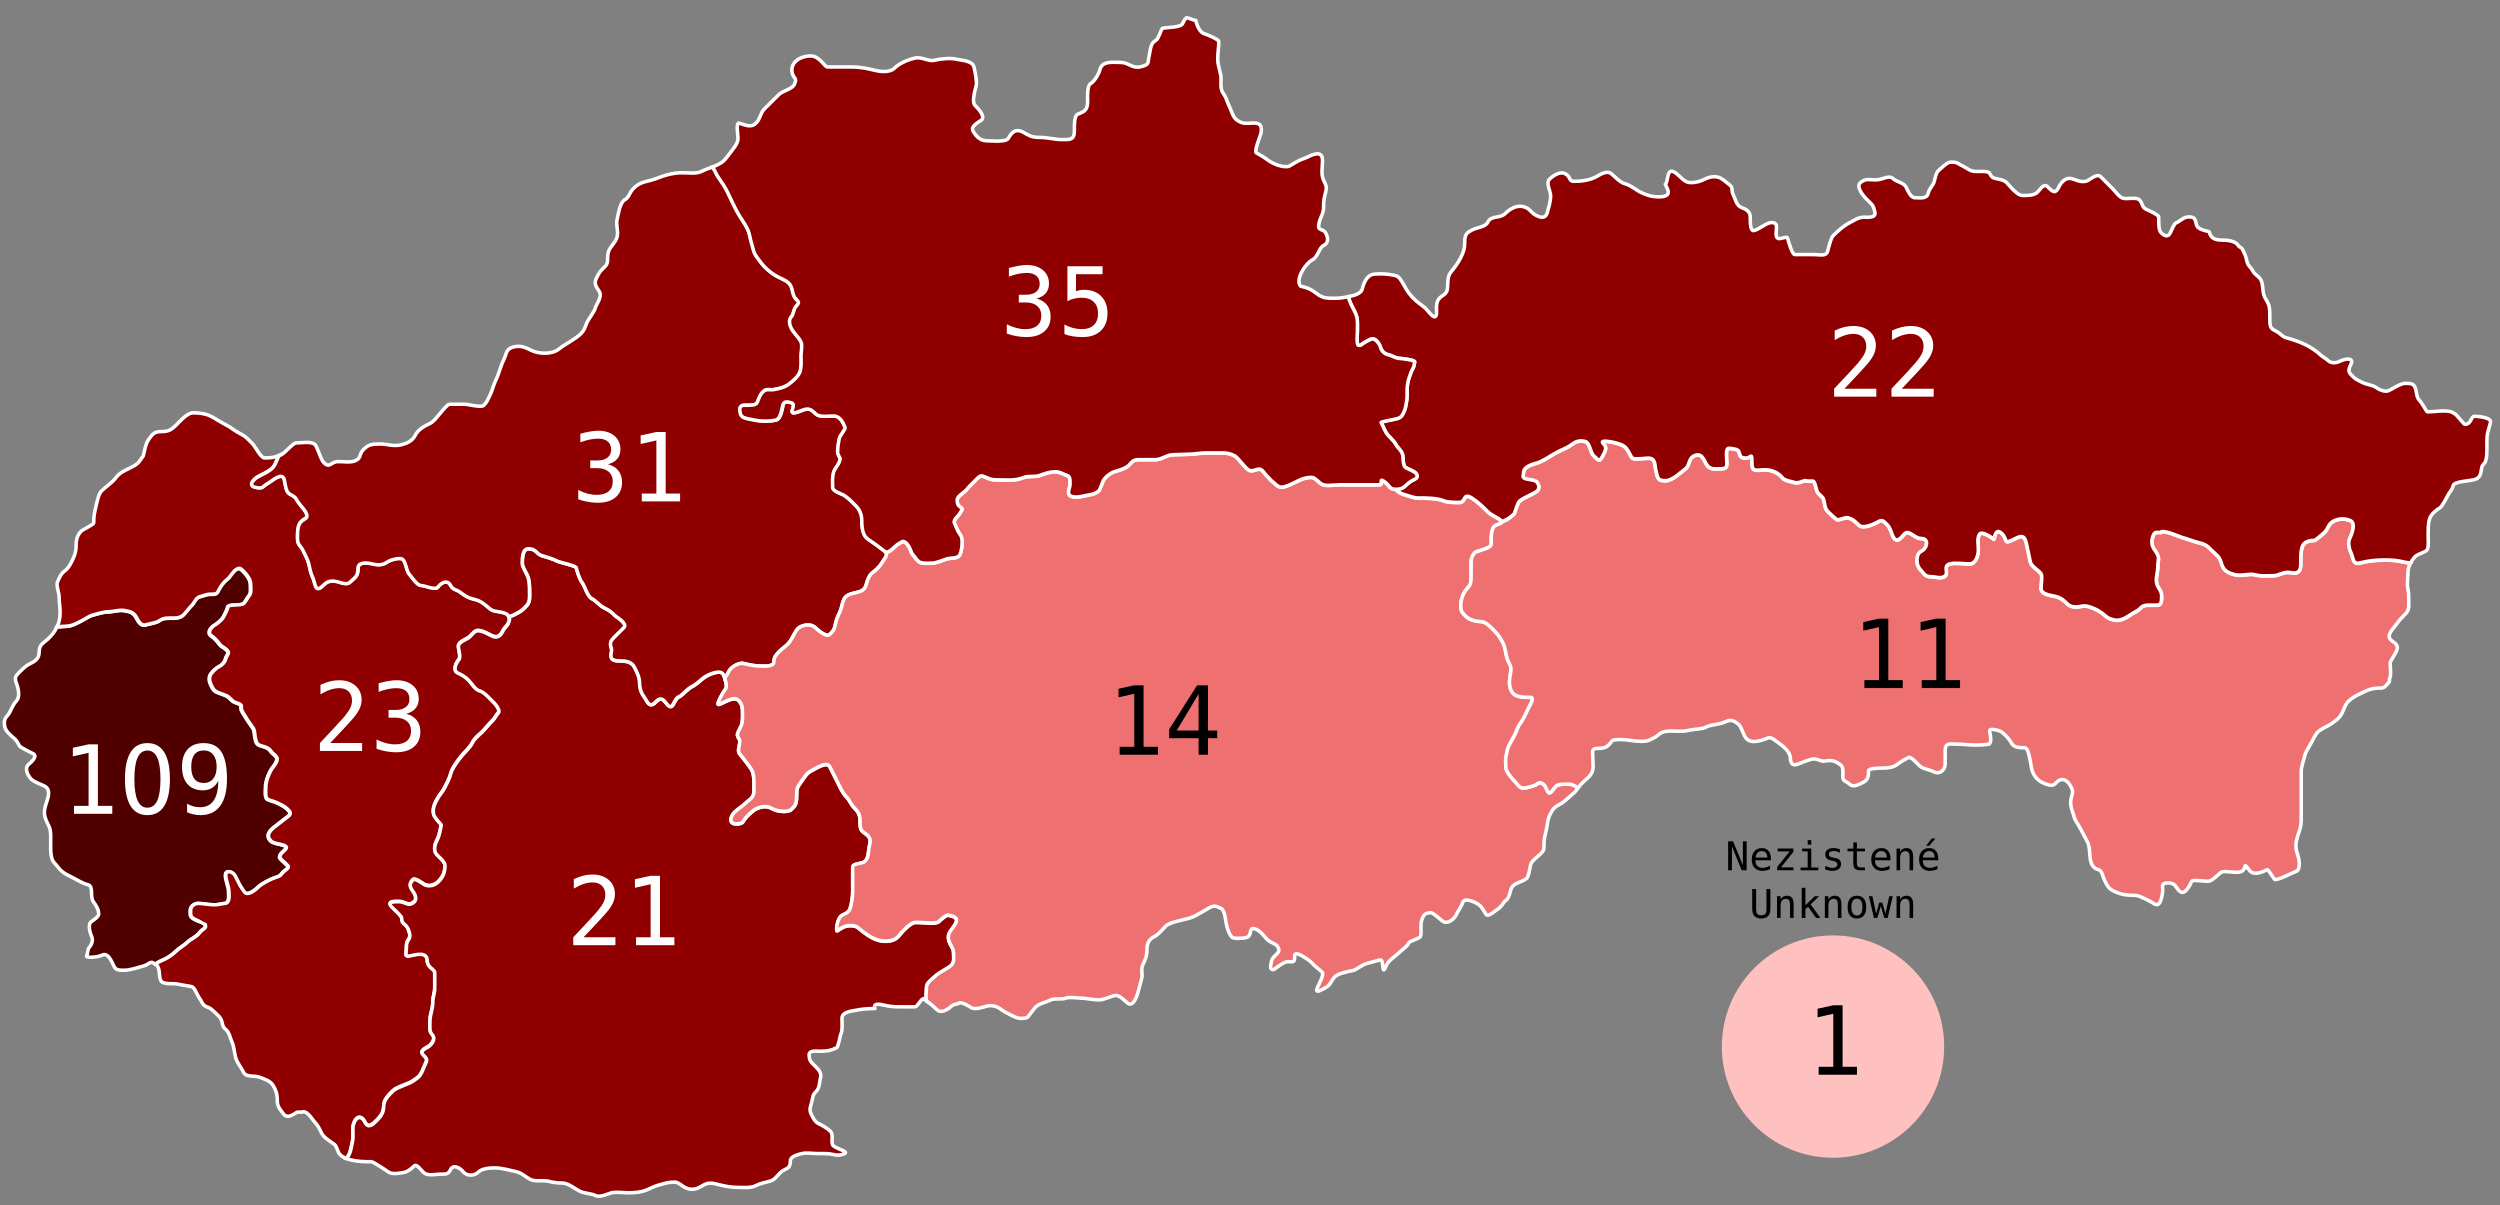 <?xml version="1.0" encoding="utf-8"?>
<svg version="1.1" id="Layer_1" xmlns="http://www.w3.org/2000/svg" xmlns:xlink="http://www.w3.org/1999/xlink" x="0px" y="0px"
	 viewBox="0 0 5250.2 2530.7" style="enable-background:new 0 0 5250.2 2530.7;" xml:space="preserve">
<rect x="0" y="0" width="5250.2" height="2530.7" fill="#808080" stroke="none"/>
<style type="text/css">
	.st0{fill:#510000;stroke:#FFFFFF;stroke-width:7.447;}
	.st1{fill:#900000;stroke:#FFFFFF;stroke-width:7.447;}
	.st2{fill:#EE7070;stroke:#FFFFFF;stroke-width:7.447;}
	.st3{fill:#FFFFFF;}
	.st4{fill:#FFC0C0;}
</style>
<g id="svg2241" inkscape:version="0.92.4 (5da689c313, 2019-01-14)" sodipodi:docname="COVID-19_Outbreak_Cases_in_Slovakia.svg" xmlns:cc="http://creativecommons.org/ns#" xmlns:dc="http://purl.org/dc/elements/1.1/" xmlns:inkscape="http://www.inkscape.org/namespaces/inkscape" xmlns:rdf="http://www.w3.org/1999/02/22-rdf-syntax-ns#" xmlns:sodipodi="http://sodipodi.sourceforge.net/DTD/sodipodi-0.dtd" xmlns:svg="http://www.w3.org/2000/svg">
	
		<sodipodi:namedview  bordercolor="#666666" borderopacity="1" gridtolerance="10" guidetolerance="10" id="namedview28974" inkscape:current-layer="svg2241" inkscape:cx="3100.0685" inkscape:cy="1148.3908" inkscape:pageopacity="0" inkscape:pageshadow="2" inkscape:window-height="1017" inkscape:window-maximized="1" inkscape:window-width="1920" inkscape:window-x="-8" inkscape:window-y="-8" inkscape:zoom="0.13429835" objecttolerance="10" pagecolor="#ffffff" showgrid="false" units="cm">
		</sodipodi:namedview>
	<path id="path2255" inkscape:connector-curvature="0" class="st0" d="M325.9,2025c3.3-2.3,6.7-4.8,10.3-6.3
		c6.1-2.4,12.1-5.4,17.6-8.9c5.6-3.5,10.7-7.6,15.4-12.2c6.9-6.9,16.6-11.4,23.7-18.5c3.9-3.9,8.5-6.5,13.1-9.4
		c4.6-3,9.1-6.2,13.1-11.5c2.9-3.8,6.7-5.9,9.2-8c1.3-1.1,2.1-2,2.4-3.5s0.1-3.4-1.1-5.8c-0.1-0.2-20.3-9.2-22.3-10.5
		c-4.4-2.6-6.5-4.7-7.3-7.3c-0.9-2.6-0.7-6-0.7-11.2c0-2.2,0.6-4.2,1.6-5.9c0.9-1.8,2.1-3.3,3.7-4.5c3-2.5,7.1-4,10.6-4
		c7.9,0,15.7,1.4,23.6,2.3c7.9,0.8,15.7,1.1,23.7-0.9c3-0.8,6.2-1,9.2-1.4c2.6-0.4,4.5-1.6,5.8-3.5c1.2-1.9,1.9-4.2,2.3-6.8
		c0.7-5.2,0-11.1,0-14.7c0-5.6-1.7-11.1-3.3-16.8c-1.6-5.6-3.3-11.4-3.3-17.5c0-3.1,0.9-5.2,2.4-6.3c1.5-1.1,3.7-1.3,5.9-0.9
		c2.2,0.4,4.4,1.5,6.5,3c2,1.5,3.9,3.4,4.9,5.4c5.2,10.3,9.5,20.4,15.9,29c1.3,1.8,2.5,3.7,3.8,5.4c1.7,2.3,4.3,3,7,2.8
		s5.8-1.5,8.7-3.1c5.9-3.3,11.3-8.3,13.3-10.3c3.8-3.8,9.6-7.5,15.4-10.6c5.8-3.2,11.7-6,16.2-7.9c5.1-2,8.2-2.7,10.8-3.8
		c2.6-1.2,4.8-2.7,7.7-6.6c2.5-3.3,5-5.1,7.3-6.8c2.3-1.7,4.5-3.3,5.9-6.3c0.5-1.1-3.3-5-7.5-8.9s-8.8-8-9.8-9.6
		c-1.1-1.8-1-3.6-0.3-5.4c0.6-1.8,1.8-3.7,3.3-5.4c3.1-3.4,7.1-6.5,8.9-8.9c1.4-1.9,1.3-3.5,0.3-4.7c-1-1.3-2.9-2.2-5.1-3
		c-4.4-1.6-10.1-2.4-12.4-3c-4.3-1.1-7.8-1.9-10.8-3.5s-5.3-3.9-7.5-8.2c-1.2-2.3-1.5-4.7-1.1-7s1.6-4.7,3-6.8
		c2.8-4.2,7-7.7,9.9-9.9c10.4-7.8,18.5-14.6,29-22.5c2-1.5,3-2.8,3.5-4.2c0.5-1.4,0.5-2.7,0-4c-1-2.6-3.8-5-6.3-7.5
		c-4.8-4.8-13-8.5-19.7-11.9c-7.6-3.8-14.4-4.5-21.1-7.9c-1.5-0.7-2.3-2.3-3-4.4s-1.1-4.6-1.2-7.2c-0.3-5.2,0.3-10.8,0.3-13.6
		c0-5.8,1.1-11.6,2.8-17.1s4-10.7,6.5-15.7c2.7-5.4,5.7-9.2,8.4-12.7c2.7-3.6,5-7,6.1-12.4c0.4-1.9,0-3.5-0.9-5.1
		c-0.8-1.6-2.2-2.9-3.7-4.4c-3-2.8-6.7-5.5-8.7-8.9c-1.7-2.9-5.1-5.3-8.9-7c-3.8-1.7-7.9-2.9-10.8-3.7c-5.3-1.3-8.1-3.4-9.8-6.5
		c-1.7-3-2.3-7-3.3-12c-1.1-5.5-1.1-8.8-1.6-11.9s-1.7-5.9-5.1-10.5c-7.1-9.5-14.4-21.3-19.7-30.2c-2-3.3-2.7-5.9-2.8-7.9
		c-0.1-1.9,0.2-3.3,0.2-4.5s-0.4-2.2-2.1-3.3c-1.7-1.1-4.6-2.5-9.8-4.2c-4.8-1.6-7.6-4.4-10.3-7.1c-2.7-2.8-5.3-5.6-9.6-7.3
		c-2.5-1-4.3-1.8-6.5-2.6c-5-2-9.5-3.1-13.3-5.1c-3.7-1.9-6.9-4.6-9.2-9.4c-2.2-4.4-4-8-5.1-11.7c-1-3.7-1.3-7.5-0.2-12
		c0.8-3.2,3.9-7.2,7.5-11s7.9-7.2,11-8.7c3.6-1.8,6.7-4.1,9.2-6.8c2.5-2.7,4.4-5.7,5.2-8.9c1.3-5.3,3.8-8.3,5.1-11
		c0.6-1.3,1-2.6,0.7-4s-1.2-3-3.1-4.9c-2.9-2.9-5.5-4.3-8-5.9c-2.6-1.6-5.1-3.5-7.9-7.1c-5.7-7.6-9.6-11.5-17.1-17.1
		c-2.2-1.7-3.2-3.6-3.5-5.6s0.2-4.1,1.2-6.1c2-4,5.9-7.6,8.9-9.4c3.1-1.9,7.2-4.9,11-8.2c3.8-3.4,7.1-6.9,8.7-10.1
		c3.4-6.7,7.2-12.9,9.2-21.1c0.3-1.1,1.7-1.9,3.7-2.4s4.6-0.7,7.3-0.9c5.4-0.4,11-0.4,12.7-0.7c2.2-0.4,4.4-0.8,6.6-1.2
		c2.7-0.5,5.4-4.4,7.9-8.4s4.8-8.3,6.6-10.1c2.4-2.4,2.9-6.6,3-11s-0.3-9.1-0.3-12.7c0-5.1-2.3-10.4-5.2-15s-6.5-8.6-9.2-11.3
		c-3-3-5-5.1-7-6.1s-4.1-0.8-7.5,0.9c-4.3,2.1-7.5,6.1-10.5,10.1c-3,4.1-5.9,8.3-9.4,11c-3.5,2.6-6.8,6-9.8,9.8
		c-3,3.7-5.6,7.7-7.3,11.2c-2.7,5.5-4.2,8.2-6.8,9.4c-2.6,1.3-6.2,1.2-12.9,1.2c-7.3,0-13.9,3.8-21.1,5.2c-2.1,0.4-3.7,1.4-5.2,2.8
		c-1.5,1.3-2.9,3.1-4.2,4.9c-2.5,3.7-4.7,7.9-7.7,10.8c-6.3,6.3-12,14.6-17.1,19.7c-2.3,2.3-5.2,4-8.6,5.1s-7.1,1.6-11.2,1.6
		c-5.7,0-11.3-0.2-16.4,0.3c-5.1,0.6-9.9,1.8-14,4.9c-3.2,2.4-7.9,3.9-12.6,5.1s-9.3,2-12.4,2.8c-1.7,0.4-3.5,1-5.2,1.4
		c-2.2,0.5-4.1,0.2-5.9-0.5s-3.4-2-4.9-3.5c-2.9-2.9-5-6.7-6.3-9.2c-3.2-6.4-6.6-10.1-10.8-12.6c-4.2-2.4-9.1-3.5-15.5-4.5
		c-6-1-11.7-0.4-17.3,0.5s-11.2,2.1-16.9,2.1c-4.7,0-10.3,1.1-15.9,2.4c-5.6,1.4-11.1,3-15.7,4.2c-4.4,1.1-8.5,3.2-12.4,5.4
		c-3.9,2.2-7.6,4.6-11.3,6.5c-5.4,2.7-10.7,5.6-16.2,7.9c-5.6,2.3-11.5,4-18.2,4c-6.1,0-12.1,0.9-18.2,1.6c-1,2.1-1.5,4.2-2.8,6.5
		c-6.1,10.1-14.6,18.3-22.5,24.3c-7.5,5.6-11.2,11-11.2,22.3c0,14-10.7,19.3-20.6,24.3c-9.3,4.7-16,12.3-24.3,20.6
		c-9.7,9.7-2.7,17.2,0,28.1c2.8,11.2,3.2,23-3.7,29.8c-5.2,5.2-10.1,16.6-13.1,22.5C15.9,1505,9.2,1506,9.2,1518
		c0,13.1,5.6,18.5,11.3,24.3c9.1,9.1,12.7,8.7,20.4,24.3c1.5,3.1,28.3,15.6,30,16.9c8.7,6.6-9.4,20.4-11.3,22.3
		c-8.6,8.6-1.1,21.6,3.8,28.1c5.9,7.9,22.2,12.9,29.9,16.8c9.3,4.6,10.1,13.8,7.5,24.3c-3,11.9-7.5,19.9-7.5,31.8
		c0,10,5.4,20.1,9.4,28.1c4.7,9.4,3.7,22.7,3.7,33.7c0,10.8-0.5,22.1,1.9,31.8c2.6,10.3,7.4,12.5,14.8,22.3
		c7.8,10.3,19.6,15.4,30,20.6c10.8,5.4,19.8,11.8,31.8,14.8s3.7,25.7,11.2,35.6c7.3,9.7,11.2,17.8,11.2,26.2
		c0,5.9-14.8,14.8-16.8,16.8c-6.1,6.1-1.1,23.9,1.9,29.8c4.9,9.8-2.7,21.2-5.8,24.3c-1.8,1.8-3.1,12.7-3.7,15
		c-7.5,7.5,22.3,4.7,31.8,0c10-5,16.8,7.5,20.6,15c7,14,6.3,16.8,24.3,16.8c15.4,0,28.3-5.6,42.9-9.2
		C312.9,2025.3,315.6,2015.8,325.9,2025L325.9,2025z"/>
	<path id="path2260" inkscape:connector-curvature="0" class="st1" d="M727,2432.4c0.9-1.2,2.1-2.3,3-3.5c3.3-4.3,5.1-9.6,6.5-15.2
		c1.3-5.6,2.2-11.4,3.5-16.6c1.4-5.7,1.3-11.7,1.1-17.8s-0.6-12.1,0.9-17.8c1.1-4.4,2.8-7.9,4.7-10.5c1.9-2.5,3.9-4.1,6.1-4.7
		c2.2-0.6,4.6-0.1,6.8,1.4s4.4,4,6.3,7.7c2,3.9,4.1,6.2,6.3,7.1c2.2,1,4.4,0.6,6.6-0.3c4.5-2,9-6.7,12.9-10.6
		c4.5-4.5,7.9-8.7,10.3-13.4c2.4-4.7,3.7-9.8,3.7-16.4c0-3.3,0.7-6.5,1.9-9.4c1.2-3,2.9-5.7,4.9-8.4c4-5.3,8.9-10,12.9-14
		c4.1-4.1,12.1-7.5,20.6-10.8c8.4-3.4,17.4-6.6,23.2-11c2.7-2,5.2-3.9,7.9-5.9c3.9-3,6.8-7.7,9.2-12.7s4.3-10.5,6.6-15.2
		c2.4-4.8,3.4-7.8,2.8-10.6c-0.6-2.8-2.9-5.2-6.8-9.1c-2.5-2.5-3.2-4.7-2.8-6.6c0.4-1.9,2-3.5,4-5.1c4-3,10-5.5,12.7-8.2
		c4-4,6.8-8.2,7.7-12.2c0.5-2,0.4-4-0.2-5.9c-0.6-1.9-1.7-3.9-3.5-5.8c-1.5-1.5-2.5-3.3-3.1-5.4c-0.7-2.1-0.9-4.5-1-7
		c-0.2-5,0.2-10.5,0.2-15.4c0-7,1.5-12.9,3-19.2s3-12.9,3-20.6c0-11.8,4-16.7,4-29.7c0-10.6,0-21.2,0-31.8c0-1.8-1-3.5-2.4-5.1
		c-1.5-1.6-3.6-3.1-5.6-4.9s-3.9-3.9-5.4-6.5s-2.4-5.6-2.4-9.4c0-4.4-1.4-7.4-3.7-9.4c-2.2-2-5.3-3-8.7-3.3
		c-6.9-0.6-15.4,1.3-21.5,2.8c-3.7,0.9-6.1,1.3-7.7,1c-1.6-0.2-2.5-1-2.8-2.4c-0.6-2.9,0.7-8.2,0.7-16.4c0-5.2,0.8-8.7,1.9-11.3
		c1.1-2.6,2.6-4.4,3.7-6.3c1.1-1.9,1.8-3.9,1.7-7s-1.1-7.2-3.5-13.3c-1.3-3.3-2.8-5.3-4.4-7c-1.5-1.7-3.1-3-4.5-4.2
		s-2.6-2.4-3.5-4.4c-0.9-1.9-1.4-4.5-1.4-8.2c0-1.9-4.7-6.9-9.4-11.7c-4.8-4.8-9.6-9.3-10.5-10.1c-3.1-3.1-4.3-5.5-4.4-7.2
		c-0.1-1.7,1.1-2.8,3-3.5c3.8-1.4,10.4-1.4,15.4-1.4c6.3,0,10.7,2.2,14.8,3.8c2.1,0.8,4,1.6,6.1,1.7s4.3-0.3,6.8-1.6
		c3.3-1.7,5.3-3.7,6.5-5.9c1.2-2.2,1.5-4.6,1.2-7c-0.6-4.8-3.4-9.7-5.8-12.9c-3.6-4.8-5.5-8.8-5.6-12.6c-0.1-3.8,1.7-7.3,5.6-11.2
		c1.2-1.2,3-1.3,5.2-0.7c2.2,0.6,4.8,1.9,7.3,3.3c5,2.9,9.8,6.6,11.3,7.3c3.1,1.5,6,2.2,8.9,2.4c2.9,0.2,5.6-0.1,8.2-0.9
		c5.1-1.5,9.5-4.4,12.6-7.5c5-5,8.6-10.3,10.8-15.9s3.1-11.5,3.1-18c0-2.2-0.9-4.5-2.3-6.8c-1.4-2.3-3.2-4.5-5.2-6.6
		c-4-4.3-8.5-7.9-10.3-10.3c-1.7-2.3-2.9-4.8-3.5-7.3c-0.6-2.6-0.7-5.3-0.3-8c0.7-5.4,3-10.9,5.8-16.4c2.3-4.6,3.8-9.8,4.9-14.8
		c1.1-5.1,1.9-10.2,3.1-15c0.1-0.6-3.4-4.1-7.2-8.6c-3.8-4.4-7.8-9.6-8.7-13.3c-1.4-5.7-1.1-11.1,0.2-16.1s3.6-9.5,5.8-13.8
		c5.7-11.3,12.2-16.6,17.8-27.8c4.9-9.8,9.6-18.8,11.9-27.9c1.4-5.6,4.6-11.7,8.4-17.6c3.8-5.9,8.1-11.5,11.5-16.1
		c4.3-5.7,9.3-10.7,14-15.7c4.6-5,8.9-10.1,11.9-16.1c2.4-4.8,6.3-9.2,10.1-12.9c3.8-3.7,7.6-6.8,9.8-8.9
		c7.2-7.2,15.1-17.2,21.8-23.9c5.6-5.6,7.8-11.8,11.9-15.9c2-2,2.2-4.5,1.4-7.3c-0.8-2.8-2.7-5.9-4.9-8.9
		c-4.4-5.9-10.3-11.3-12.4-13.4c-4.1-4.1-7.9-8.2-11.7-11.3c-3.8-3.1-7.6-5.5-12-6.6c-4.1-1-8.4-5.2-12.2-9.8
		c-3.8-4.6-7.3-9.5-9.8-12c-3.9-3.9-7.5-6.8-11.3-9.2c-3.9-2.4-7.9-4.4-12.4-6.6c-2.7-1.3-4.1-3.4-4.7-5.8c-0.6-2.4-0.3-5,0.3-7.7
		c1.4-5.3,4.4-10.5,6.3-12.4c1.6-1.6,2.5-3.6,2.8-6.1s0-5.4-0.3-8.2c-0.8-5.7-2.4-11.4-2.4-15.4c0-2.4,1.2-4.6,3-6.5s4.3-3.5,7-5.1
		c5.3-3.1,11.3-5.7,14-8.4c4.6-4.6,7.6-8.5,10.8-10.6c1.6-1.1,3.3-1.8,5.4-2.1c2.1-0.3,4.4,0.1,7.5,0.9c8,2,14.2,5.9,22,9.8
		c3.1,1.5,5.7,2.4,8.2,2.4c2.5,0.1,4.7-0.5,6.6-1.6c3.8-2.1,6.6-6.1,8.9-10.6c2.7-5.4,5.6-8,8-11c2.5-3,4.6-6.3,5.9-12.9
		c0.7-3.7-0.2-6.5-2.1-8.7s-4.9-3.9-8.2-5.1c-6.6-2.4-14.8-3.1-19.5-4c-5-1-8.3-2.9-11.5-5.4s-6.2-5.5-10.3-8.6
		c-5.5-4.1-9.2-6.4-12.9-8s-7.4-2.4-12.9-3.8c-5.4-1.4-9.6-3.3-13.6-5.6c-4-2.3-7.8-5.1-12.2-8.4c-3.8-2.9-7.7-4.1-11.2-5.8
		c-3.5-1.6-6.5-3.8-8.7-8.2c-1.8-3.5-3.9-5.6-6.3-6.6c-2.4-1.1-4.8-1.1-7.3-0.3c-2.6,0.7-5.1,2.2-7.5,4.2s-4.7,4.3-6.6,6.8
		c-1,1.4-3.4,1.9-6.3,1.7c-2.9-0.1-6.4-0.7-9.9-1.6c-7.2-1.7-14.6-4.2-17.5-4.2c-2.3,0-4.8-1-7.2-2.8s-4.8-4.3-7-6.8
		c-4.4-5-8-10.5-9.8-12.2c-2-2-3.4-4.3-4.5-7c-1.2-2.7-2.1-5.6-3-8.6c-1.7-5.8-3.2-11.8-6.5-16.2c-1.5-2-4-2.9-7.2-3.1
		c-3.1-0.2-6.7,0.3-10.3,1.1c-7.2,1.6-14.1,4.5-16.2,6.1c-4.8,3.6-9.9,5.3-15.2,5.8s-10.8-0.3-16.6-1.7c-6.7-1.7-14.1-2.6-19.9-1.4
		c-2.9,0.6-5.4,1.7-7.2,3.5c-1.7,1.8-2.8,4.5-2.8,7.9c0,4.1-0.3,7.2-1.1,9.8c-0.7,2.6-1.8,4.6-3.1,6.5c-2.7,3.7-6.7,6.5-11.7,11.5
		c-1.8,1.8-3.8,2.8-5.9,3.3c-2.2,0.5-4.5,0.5-6.8,0.2c-4.6-0.7-9.2-2.5-13.1-3.5c-7.6-1.9-13.1-2.3-18-1.1c-4.8,1.3-9,4.1-13.8,8.9
		c-4.4,4.4-7.5,6.2-9.9,6.3c-2.4,0-4-1.8-5.2-4.4c-2.6-5.2-3.8-14-6.6-19.7c-4.3-8.5-6.1-20.7-7.9-27.8c-2.4-9.4-8.5-20.8-12-27.9
		c-2.8-5.6-5.7-8.6-8-11.9s-3.8-6.9-3.8-13.8c0-5.9,0-11.4,0.5-16.4s1.5-9.4,3.5-13.4c1.7-3.4,3.9-5.8,6.1-7.5
		c2.2-1.7,4.3-2.8,6.1-4s3.1-2.5,3.5-4.4c0.4-1.8,0.1-4.3-1.7-8c-4.6-9.2-15.4-18.7-19.9-27.8c-1.3-2.5-2.8-4.2-4.5-5.6
		s-3.6-2.5-5.4-3.5c-1.9-1-3.9-2-5.6-3.3c-1.7-1.3-3.2-3-4.4-5.4c-3.7-7.3-4.4-17.9-5.9-23.9c-0.6-2.3-1.4-3.9-2.4-5.1
		c-1.1-1.1-2.4-1.7-3.8-1.9c-2.8-0.5-6.2,0.7-9.6,2.4c-6.8,3.5-13.7,9.4-15.9,10.5c-6.8,3.4-9.7,7-13.1,9.2
		c-1.7,1.1-3.5,1.9-6.1,2.1c-2.6,0.2-6-0.2-10.6-1.4c-4.3-1.1-6.4-2.8-7-4.9c-0.6-2.1,0.2-4.5,1.7-6.8c3.1-4.6,8.9-9,11.2-10.1
		c9.4-4.7,19.8-9.8,27.9-15.9c4.4-3.3,7.2-8.2,9.6-13.3c2.4-5.1,4.2-10.3,6.3-14.5c0.1-0.2,0.1-0.5,0.2-0.7
		c-8.4,3.7-15.2,5.2-30.2,5.2c-7.9,0-19.6-24.1-25.5-30c-9.8-9.8-13.6-15-25.5-20.9c-12.7-6.4-19.6-13.3-30-18.5
		c-12-6-22.3-13.4-32.5-18.5c-10.3-5.1-23.1-6.8-37-6.8c-12.2,0-29.2,19.8-34.7,25.3c-9.9,9.9-16.4,14-30,14
		c-17.3,0-19.5,5.1-27.9,16.2c-6.9,9.2-9.4,26.3-11.5,34.7c-10.2,13.6-8.1,15.7-27.8,25.5c-12.7,6.3-22.1,10.2-30,20.8
		c-7.9,10.5-21.4,19-30.2,27.8c-6.4,6.4-9.6,24.9-11.5,32.5c-3,12-4.7,21.1-4.7,34.7c0,2.3-24.3,15.1-25.5,16.2
		c-8.6,8.6-11.5,17.3-11.5,32.3c0,13.2-4.5,23-9.2,32.5c-4.9,9.8-8.6,15.1-16.2,20.8c-6.3,4.7-9.8,13-13.8,22
		c-3,7.3,3.7,21.7,3.7,33.5c0,10.5,1.9,19.1,1.9,30c0,13-2.1,21.8-6.5,30.9c6.1-0.6,12-1.6,18.2-1.6c6.7,0,12.6-1.7,18.2-4
		c5.6-2.3,10.9-5.2,16.2-7.9c3.8-1.9,7.5-4.2,11.3-6.5c3.9-2.2,8-4.3,12.4-5.4c4.6-1.2,10.1-2.8,15.7-4.2c5.6-1.4,11.1-2.4,15.9-2.4
		c5.7,0,11.3-1.2,16.9-2.1c5.6-0.9,11.3-1.5,17.3-0.5c6.4,1.1,11.3,2.1,15.5,4.5s7.6,6.2,10.8,12.6c1.3,2.5,3.4,6.3,6.3,9.2
		c1.4,1.5,3.1,2.8,4.9,3.5s3.8,1.1,5.9,0.5c1.7-0.4,3.5-1,5.2-1.4c3.1-0.8,7.7-1.6,12.4-2.8c4.7-1.2,9.4-2.7,12.6-5.1
		c4.1-3.1,8.8-4.3,14-4.9c5.1-0.6,10.7-0.3,16.4-0.3c4,0,7.8-0.5,11.2-1.6c3.4-1.1,6.3-2.8,8.6-5.1c5.1-5.1,10.8-13.5,17.1-19.7
		c2.9-2.9,5.2-7.2,7.7-10.8c1.3-1.8,2.7-3.5,4.2-4.9c1.5-1.3,3.1-2.4,5.2-2.8c7.2-1.4,13.8-5.2,21.1-5.2c6.8,0,10.3,0,12.9-1.2
		c2.6-1.3,4.1-4,6.8-9.4c1.7-3.5,4.4-7.4,7.3-11.2c3-3.7,6.3-7.2,9.8-9.8c3.6-2.7,6.4-6.9,9.4-11s6.2-8,10.5-10.1
		c3.4-1.7,5.5-1.9,7.5-0.9s4,3.2,7,6.1c2.7,2.7,6.3,6.7,9.2,11.3c2.9,4.6,5.2,9.9,5.2,15c0,3.6,0.4,8.3,0.3,12.7
		c-0.1,4.4-0.6,8.6-3,11c-1.8,1.8-4.1,6.1-6.6,10.1s-5.1,7.8-7.9,8.4c-2.2,0.4-4.4,0.8-6.6,1.2c-1.7,0.3-7.4,0.3-12.7,0.7
		c-2.7,0.2-5.3,0.3-7.3,0.9c-2,0.5-3.4,1.4-3.7,2.4c-2.1,8.2-5.9,14.4-9.2,21.1c-1.6,3.2-5,6.8-8.7,10.1c-3.8,3.4-7.9,6.4-11,8.2
		c-3,1.8-6.9,5.4-8.9,9.4c-1,2-1.5,4.1-1.2,6.1s1.3,3.9,3.5,5.6c7.5,5.6,11.4,9.5,17.1,17.1c2.8,3.7,5.3,5.5,7.9,7.2
		c2.5,1.7,5.2,3.1,8,5.9c1.9,1.9,2.8,3.5,3.1,4.9c0.3,1.4-0.1,2.7-0.7,4c-1.3,2.7-3.7,5.7-5.1,11c-0.8,3.2-2.7,6.2-5.2,8.9
		s-5.6,5-9.2,6.8c-3.1,1.5-7.3,5-11,8.7c-3.6,3.7-6.7,7.8-7.5,11c-1.1,4.5-0.9,8.3,0.2,12s2.9,7.3,5.1,11.7c2.4,4.8,5.5,7.5,9.2,9.4
		s8.2,3,13.3,5.1c2.1,0.8,3.9,1.6,6.5,2.6c4.3,1.7,6.9,4.5,9.6,7.3s5.5,5.6,10.3,7.2c5.1,1.7,8.1,3,9.8,4.2c1.7,1.1,2.1,2.1,2.1,3.3
		c0,1.2-0.3,2.6-0.2,4.5c0.1,1.9,0.8,4.5,2.8,7.9c5.4,9,12.6,20.7,19.7,30.2c3.4,4.5,4.5,7.4,5.1,10.5c0.5,3.1,0.5,6.4,1.6,11.9
		c1,5,1.6,9,3.3,12s4.5,5.1,9.8,6.5c2.9,0.7,7,1.9,10.8,3.7c3.8,1.7,7.1,4.1,8.9,7c2,3.4,5.7,6.1,8.7,8.9c1.5,1.4,2.8,2.8,3.7,4.4
		c0.8,1.5,1.3,3.2,0.9,5.1c-1.1,5.3-3.4,8.8-6.1,12.4c-2.7,3.6-5.7,7.3-8.4,12.7c-2.5,5-4.8,10.2-6.5,15.7s-2.8,11.3-2.8,17.1
		c0,2.9-0.6,8.5-0.3,13.6c0.1,2.6,0.6,5.1,1.2,7.2c0.6,2,1.5,3.6,3,4.4c6.7,3.3,13.6,4.1,21.1,7.9c6.7,3.4,15,7.1,19.7,11.9
		c2.5,2.5,5.3,4.9,6.3,7.5c0.5,1.3,0.5,2.7,0,4c-0.5,1.4-1.5,2.7-3.5,4.2c-10.5,7.9-18.6,14.7-29,22.5c-3,2.2-7.1,5.7-9.9,9.9
		c-1.4,2.1-2.5,4.5-3,6.8c-0.4,2.3-0.1,4.7,1.1,7c2.2,4.3,4.5,6.6,7.5,8.2s6.5,2.4,10.8,3.5c2.3,0.6,8,1.4,12.4,3
		c2.2,0.8,4.1,1.7,5.1,3c1,1.2,1.1,2.8-0.3,4.7c-1.8,2.4-5.8,5.5-8.9,8.9c-1.5,1.7-2.7,3.6-3.3,5.4s-0.7,3.6,0.3,5.4
		c1,1.6,5.6,5.7,9.8,9.6s8,7.8,7.5,8.9c-1.5,2.9-3.6,4.6-5.9,6.3c-2.3,1.7-4.8,3.5-7.3,6.8c-2.9,3.9-5.1,5.5-7.7,6.6
		c-2.6,1.2-5.8,1.8-10.8,3.8c-4.6,1.8-10.4,4.7-16.2,7.9c-5.8,3.2-11.5,6.8-15.4,10.6c-2,2-7.4,7-13.3,10.3c-2.9,1.6-6,2.9-8.7,3.1
		s-5.2-0.5-7-2.8c-1.3-1.7-2.5-3.6-3.8-5.4c-6.4-8.5-10.7-18.7-15.9-29c-1-2.1-2.8-3.9-4.9-5.4c-2-1.5-4.3-2.5-6.5-3
		c-2.2-0.4-4.4-0.2-5.9,0.9s-2.4,3.2-2.4,6.3c0,6.1,1.7,11.8,3.3,17.5c1.6,5.6,3.3,11.2,3.3,16.8c0,3.6,0.7,9.5,0,14.7
		c-0.3,2.6-1,5-2.3,6.8c-1.2,1.9-3.1,3.1-5.8,3.5c-3.1,0.4-6.2,0.6-9.2,1.4c-8.1,2-15.9,1.7-23.7,0.9c-7.9-0.8-15.7-2.3-23.6-2.3
		c-3.6,0-7.6,1.5-10.6,4c-1.5,1.3-2.7,2.8-3.7,4.5c-0.9,1.8-1.6,3.7-1.6,5.9c0,5.2-0.2,8.5,0.7,11.2s2.9,4.7,7.3,7.3
		c2.1,1.3,22.2,10.3,22.3,10.5c1.2,2.4,1.4,4.3,1.1,5.8s-1.2,2.4-2.4,3.5c-2.5,2.2-6.4,4.2-9.2,8c-4,5.3-8.5,8.6-13.1,11.5
		c-4.6,3-9.2,5.5-13.1,9.4c-7.1,7.1-16.8,11.6-23.7,18.5c-4.6,4.6-9.8,8.7-15.4,12.2c-5.5,3.5-11.5,6.5-17.6,8.9
		c-3.6,1.5-7,3.9-10.3,6.3c0.5,0.5,0.8,0.3,1.4,0.9c9,9,4.3,23.4,9.4,33.7c4.6,9.3,26.9,5.2,35.4,7.3c9.9,2.5,21.7,3.5,30,5.6
		c5.3,1.3,11.2,17.6,14.8,22.5c6.3,8.3,7,17.7,18.7,20.6c6.8,1.7,18.9,15,24.3,20.4c7.9,7.9,3.4,18.9,13.1,26.2
		c8,6,9.4,18.9,13.1,26.2c3.8,7.5,5.1,22,7.5,31.8c2.8,11.4,10.9,20,16.8,31.8c6,12,21.4,5.5,35.6,11.2c16.8,6.7,22.7,8.2,29.8,22.5
		c4.5,9.1,5.6,16.1,5.6,27.9c0,10.5,6.7,17.6,13.1,26.2c8.6,11.5,22.8-1,28.1-3.7c1.7-0.8,7.1,0,9.2,0c11.8-5.9,23,15.5,28.1,20.6
		c6.9,6.9,10.7,15.7,15,24.3c4.4,8.7,20.3,18,26,22.3c6.1,4.6,6.7,16,11.3,20.6C717.1,2428.5,722,2430.8,727,2432.4L727,2432.4z"/>
	<path id="path2265" inkscape:connector-curvature="0" class="st1" d="M1945.3,2102c-0.1-3.1-0.7-6-0.5-9.2
		c0.4-6.9,1.1-13.8,1.1-19.7c0-2.2,0.8-4.5,2.1-6.6c1.3-2.1,3.1-4.2,5.1-6.1c3.8-3.8,8.2-7,10.3-9.1c4-4,9.7-7.6,15.7-11.2
		s12.1-7.1,16.9-10.6c2.3-1.7,3.8-3.7,4.9-5.8c1-2,1.7-4.3,1.9-6.6c0.5-4.7-0.2-10.1-0.2-16.1c0-2.9-0.7-5.4-1.7-7.9
		s-2.3-4.9-3.7-7.3c-1.4-2.4-2.8-5-3.8-7.9s-1.7-5.9-1.7-9.6c0-2.6,0.7-5.1,1.7-7.5c1.1-2.4,2.6-4.8,4.2-7.2
		c3.2-4.6,7.1-9.1,9.4-13.8c1.7-3.4,2.2-6.1,1.7-8.2s-1.9-3.7-3.7-4.9c-3.6-2.4-9.2-3.3-13.4-4.4c-2.3-0.6-6.5,2-10.5,5.1
		s-7.7,6.7-9.1,8c-1.6,1.6-4.6,2.6-8,3.1c-3.5,0.5-7.5,0.5-11.7,0.3c-8.4-0.3-17.1-1.2-21.8-1.2c-2.9,0-5.8,0-8.7,0
		c-2.2,0-4.8,1-7.7,2.8c-2.9,1.8-6.1,4.2-9.1,6.8c-6,5.2-11.5,11.3-13.8,14.3c-4.1,5.5-8.3,9.4-13.4,11.9
		c-5.1,2.4-11.1,3.5-19.2,3.5c-4.3,0-8.5-0.7-12.6-1.7c-4.1-1.1-8-2.5-11.9-4.4c-7.7-3.7-14.9-8.7-21.5-13.6
		c-6-4.5-8.9-7.8-12.4-9.9s-7.5-3.1-15.9-3.1c-6.2,0-12,2.4-16.6,4.9s-7.8,5.2-9.6,6.1c-1.4,0.7-1.5-6.1,0.2-13.8
		c0.8-3.8,2.1-7.9,3.8-11.3c1.8-3.4,4-6.3,6.8-7.7c4.4-2.2,8.1-3.7,11-6.1s5-5.7,6.5-11.3c2.5-10,4.4-20,4.4-32.6
		c0-16.7,0-33.5,0-50.3c0-2.4,1.2-4.1,3.1-5.2s4.5-1.8,7.3-2.4s5.9-1.1,8.7-1.9c2.8-0.8,5.3-1.8,7-3.5c2.1-2.1,3.5-4.4,4.5-7
		c1-2.5,1.7-5.3,2.1-8c0.8-5.5,0.9-10.9,2.1-15.5c1.5-6.2,2.4-10.9,1.6-15s-3.1-7.5-8-11.2c-5.3-3.9-8.7-6.2-10.6-9.9
		c-2-3.7-2.4-8.9-2.4-18.5c0-7-1.2-11.8-3.3-16.1c-2.2-4.2-5.3-7.8-9.8-12.2c-5.4-5.4-9.1-15.6-15.4-21.8c-3.9-3.9-7.2-8.7-9.9-13.6
		c-2.8-4.9-5.1-10-7.5-14.8c-6.5-13.1-11.2-22.4-17.5-34.9c-0.8-1.6-1.8-2.7-3.1-3.5c-1.3-0.7-2.9-1-4.5-1.1
		c-3.3-0.1-7.2,1-11.2,2.6c-8,3.3-16.2,8.6-20.4,10.6c-5.4,2.7-9,6.3-12.2,10.5c-3.2,4.1-6,8.9-9.6,13.6c-3.7,5-5.9,8.4-7.2,12.4
		c-1.3,4-1.6,8.5-1.6,15.9c0,8.5-0.6,13.6-2.3,17.5c-1.6,3.9-4.4,6.7-8.7,11c-1.7,1.7-4.4,2.8-7.5,3.5s-6.7,0.9-10.3,0.7
		c-7.3-0.3-14.7-2-19.2-4.2c-4.8-2.4-8.7-4.3-12.9-5.2c-4.3-0.9-9-0.8-15.5,0.9c-6.4,1.6-11.8,4.7-16.4,8.4s-8.5,7.8-11.9,11.2
		c-4.4,4.4-5.9,8.3-8.2,11c-1.2,1.4-2.6,2.4-4.7,3.1s-4.9,1.2-8.9,1.2c-4.3,0-7.3-1.1-9.1-2.8c-1.8-1.7-2.5-3.9-2.4-6.5
		c0.1-2.5,1-5.2,2.3-7.9c1.3-2.6,3-5.1,4.9-7c8.5-8.5,16.9-12.5,23.9-19.5c4.7-4.7,9-7.3,12.2-10.8c1.6-1.7,2.9-3.7,3.8-6.1
		s1.4-5.4,1.4-9.2c0-6.3,0.2-12.8,0-19c-0.2-6.3-0.7-12.5-2.1-18.2c-1.1-4.5-4.9-10.4-9.2-16.4c-4.3-6-9.3-11.8-12.6-16.2
		c-3.7-4.9-6.4-7.3-7.7-10.5c-1.3-3.2-1.1-7.1,1.1-15.7c1.1-4.3,1.1-7.4,0.5-9.8c-0.5-2.4-1.6-4-2.6-5.6s-1.9-3.3-2.1-5.2
		c-0.2-2,0.3-4.4,2.1-7.9c3.5-7,5.7-10.9,7-15.2c1.3-4.3,1.7-8.9,1.7-17.5c0-7.3,0.1-13.3-0.9-18.5s-3.2-9.7-7.8-14.3
		c-2.5-2.5-5.8-3.3-9.4-3.1c-3.6,0.2-7.7,1.4-11.7,3c-7.9,3.2-15.8,8-20.4,8.9c-1.6,0.3-1.7-1.3-0.9-4c0.8-2.7,2.4-6.3,4.4-10.1
		c3.9-7.6,8.8-15.6,9.6-16.4c1.7-1.7,2.7-4.2,3-6.8c0.3-2.6-0.1-5.5-0.7-8.4c-1.2-5.9-3.5-11.8-4.4-15.4c-0.5-1.9-1.4-3.5-2.6-4.5
		s-2.8-1.7-4.5-2.1c-3.5-0.8-7.8-0.3-12.2,0.9c-8.9,2.3-18.3,7.3-22.2,10.1c-4.9,3.7-8.9,7.3-12.9,10.6c-4,3.3-8,6.3-13.3,8.9
		c-7.1,3.6-17.4,14.9-23.9,19.7c-1.3,1-2.9,1.4-4.4,2.1c-2.9,2.2-5.1,5.5-6.8,8.6c-1.7,3.1-3.2,6.2-4.7,8.4
		c-1.5,2.2-3.3,3.3-5.6,2.6s-5.1-3.2-9.1-8.5c-2.1-2.8-4.1-4.8-5.9-5.9s-3.7-1.5-5.4-1.2c-3.4,0.4-6.8,3.3-10.6,7.2
		c-3.3,3.3-5.9,4.6-8.2,4.7c-2.3,0.1-4.2-0.9-5.9-2.8c-3.5-3.7-6.2-10.2-9.8-15c-3-4-5.2-8.5-6.6-13.3s-2.1-10-2.1-15.2
		c0-6.3-1.7-12.1-3.8-17.6c-2.2-5.5-4.9-10.5-7.2-15c-1.4-2.8-3.2-5-5.4-6.8c-2.2-1.8-4.6-3.1-7.3-4c-5.4-1.9-11.6-2.3-17.8-2.3
		c-4.2,0-7.6-0.2-10.3-0.9c-2.7-0.6-4.7-1.6-6.1-3.1s-2.1-3.5-2.3-6.1s0.3-5.7,1.2-9.6c1.1-4.4-1.1-8-1.9-12.4
		c-0.4-2.2-0.5-4.6,0.3-7.2c0.9-2.6,2.6-5.4,5.9-8.7c9-9,14.6-14.6,21.8-21.8c2.1-2.1,2.2-4.5,1.1-7s-3.4-5.1-5.9-7.5
		c-5.2-4.8-11.7-8.7-12.6-9.6c-4.8-4.8-7.9-7.6-11.3-10.1s-7.1-4.6-12.6-7.3c-5.7-2.9-10-6.7-14-10.3c-4-3.6-7.7-7-12.2-9.2
		c-2.3-1.1-4.4-3.5-6.3-6.3s-3.6-6.2-5.2-9.6c-3.2-6.9-5.9-13.9-8.2-16.9c-3.3-4.5-6.2-10.8-8.4-16.9c-2.2-6.1-3.8-12-4.7-15.7
		c-1.4-1.9-9.9-4.7-18.7-7.2c-8.8-2.5-18-4.6-20.6-5.9c-9-4.5-22.5-9-30.6-11c-3.4-0.8-6-2.2-8.2-3.8c-2.2-1.6-4-3.4-5.9-5.1
		s-3.9-3.4-6.5-4.5c-2.6-1.2-5.8-1.7-9.9-1.7c-3.2,0-5.7,1.2-7.5,3.3c-1.8,2.1-3,5-3.8,8.2c-1.7,6.4-1.7,14.1-1.7,19
		c0,5.1,2.8,10.5,5.8,16.1s6.3,11.2,7.3,16.6c2.3,11.4,2.3,22.8,2.3,34.9c0,7.7-0.9,12.2-2.6,15.9c-1.8,3.6-4.5,6.4-8.4,10.3
		s-7.4,6.5-11.2,8.7c-3.8,2.2-7.8,4.1-12.7,6.6c-2.9,1.5-6.2,2-9.2,3c0.9,1.9,2.1,3.6,1.6,6.3c-1.3,6.6-3.5,9.9-5.9,12.9
		c-2.5,3-5.4,5.6-8,11c-2.3,4.5-5,8.5-8.9,10.6c-1.9,1.1-4.2,1.6-6.6,1.6c-2.5-0.1-5.1-0.9-8.2-2.4c-7.8-3.9-13.9-7.8-22-9.8
		c-3.1-0.8-5.4-1.1-7.5-0.9c-2.1,0.3-3.8,1-5.4,2.1c-3.3,2.2-6.2,6-10.8,10.6c-2.7,2.7-8.7,5.3-14,8.4c-2.6,1.6-5.2,3.2-7,5.1
		s-3,4.1-3,6.5c0,4,1.7,9.7,2.4,15.4c0.4,2.8,0.6,5.7,0.3,8.2s-1.2,4.5-2.8,6.1c-1.8,1.8-4.9,7.1-6.3,12.4c-0.7,2.7-1,5.3-0.3,7.7
		c0.6,2.4,2,4.4,4.7,5.8c4.5,2.2,8.5,4.2,12.4,6.6s7.4,5.3,11.3,9.2c2.5,2.5,6,7.5,9.8,12c3.8,4.6,8.1,8.7,12.2,9.8
		c4.5,1.1,8.2,3.5,12,6.6c3.8,3.2,7.5,7.2,11.7,11.3c2.1,2.1,8,7.5,12.4,13.4c2.2,3,4.1,6.1,4.9,8.9s0.6,5.4-1.4,7.3
		c-4.1,4.1-6.3,10.3-11.9,15.9c-6.7,6.7-14.6,16.7-21.8,23.9c-2.1,2.1-5.9,5.2-9.8,8.9c-3.8,3.7-7.7,8.1-10.1,12.9
		c-3,6-7.2,11-11.9,16.1c-4.6,5-9.7,10-14,15.7c-3.4,4.6-7.8,10.2-11.5,16.1c-3.8,5.9-7,12-8.4,17.6c-2.3,9.1-7,18.1-11.9,27.9
		c-5.6,11.2-12.2,16.4-17.8,27.8c-2.1,4.3-4.5,8.8-5.8,13.8s-1.6,10.4-0.2,16.1c0.9,3.6,5,8.9,8.7,13.3s7.3,8,7.2,8.6
		c-1.2,4.8-2,9.9-3.1,15s-2.6,10.2-4.9,14.8c-2.8,5.5-5.1,11-5.8,16.4c-0.3,2.7-0.2,5.5,0.3,8c0.6,2.6,1.7,5,3.5,7.3
		c1.8,2.4,6.3,6.1,10.3,10.3c2,2.1,3.8,4.4,5.2,6.6c1.4,2.3,2.3,4.6,2.3,6.8c0,6.4-0.9,12.4-3.1,18c-2.2,5.6-5.8,10.9-10.8,15.9
		c-3.1,3.1-7.4,6-12.6,7.5c-2.6,0.7-5.3,1.1-8.2,0.9s-5.8-0.9-8.9-2.4c-1.5-0.8-6.3-4.5-11.3-7.3c-2.5-1.4-5.1-2.7-7.3-3.3
		c-2.2-0.6-4.1-0.5-5.2,0.7c-3.8,3.8-5.6,7.4-5.6,11.2c0.1,3.8,2,7.7,5.6,12.6c2.4,3.2,5.2,8.1,5.8,12.9c0.3,2.4,0,4.8-1.2,7
		s-3.2,4.3-6.5,5.9c-2.5,1.2-4.7,1.7-6.8,1.6s-4-0.9-6.1-1.7c-4.1-1.6-8.5-3.8-14.8-3.8c-5,0-11.6,0-15.4,1.4c-1.9,0.7-3,1.8-3,3.5
		s1.3,4.1,4.4,7.2c0.8,0.9,5.7,5.4,10.5,10.1c4.8,4.8,9.4,9.8,9.4,11.7c0,3.7,0.5,6.3,1.4,8.2c0.9,1.9,2.1,3.1,3.5,4.4
		c1.4,1.2,3,2.5,4.5,4.2s3.1,3.7,4.4,7c2.4,6.1,3.4,10.2,3.5,13.3c0.1,3.1-0.6,5.1-1.7,7c-1.1,1.9-2.5,3.7-3.7,6.3
		c-1.1,2.6-1.9,6.2-1.9,11.3c0,8.2-1.3,13.5-0.7,16.4c0.3,1.4,1.2,2.2,2.8,2.4c1.6,0.2,4-0.1,7.7-1c6-1.5,14.5-3.4,21.5-2.8
		c3.5,0.3,6.5,1.3,8.7,3.3s3.7,5,3.7,9.4c0,3.8,1,6.9,2.4,9.4c1.5,2.6,3.4,4.6,5.4,6.5c2,1.8,4.1,3.3,5.6,4.9s2.4,3.2,2.4,5.1
		c0,10.6,0,21.2,0,31.8c0,12.9-4,17.8-4,29.7c0,7.7-1.5,14.3-3,20.6s-3,12.2-3,19.2c0,4.9-0.4,10.4-0.2,15.4c0.1,2.5,0.4,4.9,1.1,7
		c0.6,2.1,1.6,3.9,3.1,5.4c1.8,1.8,2.9,3.8,3.5,5.8c0.6,1.9,0.6,3.9,0.2,5.9c-0.9,4.1-3.7,8.2-7.7,12.2c-2.8,2.8-8.7,5.2-12.7,8.2
		c-2,1.5-3.6,3.2-4,5.1c-0.4,1.9,0.3,4.1,2.8,6.6c3.8,3.8,6.2,6.3,6.8,9.1s-0.4,5.9-2.8,10.6c-2.3,4.7-4.2,10.1-6.6,15.2
		c-2.4,5-5.3,9.8-9.2,12.7c-2.7,2-5.2,3.9-7.9,5.9c-5.8,4.4-14.8,7.6-23.2,11c-8.5,3.4-16.5,6.7-20.6,10.8c-4,4-9,8.7-12.9,14
		c-2,2.7-3.6,5.4-4.9,8.4c-1.2,3-1.9,6.1-1.9,9.4c0,6.6-1.3,11.7-3.7,16.4s-5.8,9-10.3,13.4c-3.9,3.9-8.4,8.7-12.9,10.6
		c-2.3,1-4.5,1.3-6.6,0.3c-2.2-1-4.3-3.2-6.3-7.2c-1.8-3.7-4.1-6.2-6.3-7.7s-4.6-2-6.8-1.4s-4.2,2.2-6.1,4.7
		c-1.9,2.5-3.6,6.1-4.7,10.5c-1.4,5.7-1.1,11.7-0.9,17.8c0.2,6.1,0.4,12.1-1.1,17.8c-1.3,5.1-2.1,11-3.5,16.6s-3.2,10.8-6.5,15.2
		c-0.9,1.2-2,2.3-3,3.5c3.1,1,6.3,1.8,9.6,2.6c14,3.5,27.9,3.8,42.9,3.8c5.1,0,30.6,18.3,37.4,22.3c8.3,5,25.7,1.2,31.8,0
		c6.8-1.3,14.7-7.2,20.6-13.1c7.3-7.3,16.1,14.4,26.2,16.9c11.9,3,18,0,29.8,0c13,0,16-0.2,20.6-9.4c6.8-13.7,22.6-1,26.2,3.8
		c8.1,10.8,24.4,9.1,31.8,1.7c8.3-8.3,24.1-9.2,35.4-9.2c14.9,0,31.2,5.2,42.9,7.5c13.9,2.8,20.2,11,31.8,16.8
		c9.9,5,26.9,1.1,37.4,3.7c10.2,2.6,18.6,3.8,30,3.8c11.3,0,25.7,11.9,35.4,16.8c10.9,5.5,24.4,4.8,33.7,9.4
		c9.9,5,27.6-4.5,33.7-5.8c10.8-2.2,24.4,0,35.4,0c12.9,0,25.8-1,37.4-5.6c10.4-4.1,16.7-8.3,28.1-11.2c11.8-3,16.6-5.6,31.8-5.6
		c10.5,0,19.1,15,35.4,15c12.5,0,16.5-4.6,26.2-9.4c8.1-4.1,15.6-4.1,24.3-1.9c2.5,0.6,5,1.3,7.5,1.9c13.5,3.4,27,5.6,41,5.6
		c12.5,0,25.2,1.5,35.6-3.7c9.6-4.8,19.6-6.9,29.9-9.4c9.4-2.4,15-11.1,20.6-16.8c12-12,22.3-6.4,22.3-26.2c0-9.4,17.4-13.3,24.3-15
		c9.7-2.4,23.5,0,33.7,0c10.8,0,22.1-0.5,31.8,1.9c10.6,2.6,18.3,1.1,24.3-1.9c8.8-4.4-17.3-9.8-24.3-16.8
		c-5.8-5.8,2.1-22.2-5.6-29.9c-7.2-7.2-18.4-13-26.2-16.9c-7-3.5-12.2-15.1-14.8-20.4c-4.4-8.7,0.1-18,1.7-24.4
		c2.9-11.7,1.5-14.4,9.4-22.3c7.3-7.3,7-20.8,9.2-29.9c2.8-11-8.7-20.1-14.8-26.2c-6.7-6.7-9.4-10.6-9.4-20.6s15.3-7.5,24.3-7.5
		c14.8,0,23-2.2,33.7-7.5c3.4-1.7,6.8-24.9,9.2-29.8c3.3-6.6,1.9-24.6,1.9-31.8c0-13.3,18.6-14.9,28.1-16.8
		c13.6-2.7,25.7-3.8,41-3.8c0.6,0-7.5-13.9,18.7-7.3c9.9,2.5,19.1,3.7,31.8,3.7c11.2,0,22.5,0,33.7,0c5,0,10.8-13.8,16.8-16.8
		C1938.9,2096.5,1942.7,2100.1,1945.3,2102L1945.3,2102z"/>
	<path id="path2270" inkscape:connector-curvature="0" class="st1" d="M1522.1,1424.7c3.3-5,6.4-10,9.1-15.4
		c1.9-3.9,7-8.6,12.9-11.9c3-1.7,6.1-2.9,9.2-3.7c3.2-0.7,6.4-0.9,9.2-0.2c5.9,1.5,11.5,2.7,17.1,3.7c5.6,0.9,11.3,1.6,17.8,1.6
		c4.6,0,11.6,0.4,17.5-0.5c2.9-0.5,5.6-1.3,7.5-2.6c1.9-1.3,3-3.1,3-5.6c0-5.1,1.3-9,3.5-12.6c2.2-3.5,5.3-6.7,8.7-10.1
		c5.1-5.1,15.6-12.1,20.9-19.2c2.9-3.9,5.9-9.9,9.1-15.7c3.2-5.8,6.4-11.2,10.1-14c4.5-3.4,11-5.6,17.5-5.9c3.2-0.2,6.4,0.1,9.4,1.1
		c3,0.9,5.9,2.6,8.2,4.9c2,2,7.7,7.2,13.8,11c3,1.9,6.1,3.5,8.9,4.2s5.3,0.4,7-1.2c3.6-3.6,6-6.1,7.9-9.2c1.8-3.1,3.1-7,4.4-13.4
		c1.2-5.9,2.7-10.3,4.5-14.5s3.8-8.2,5.9-13.4c1.5-3.7,2.7-9.3,4.2-14.7c1.5-5.4,3.4-10.6,6.3-13.4c3.3-3.3,7-5.2,11.3-6.6
		c4.4-1.5,9.3-2.5,14.8-3.8c4-1,7.8-2.4,10.8-4.9c3.1-2.5,5.4-5.9,6.6-10.8c0.8-3.2,2.3-8.2,4.4-12.9c2.1-4.7,4.8-9.2,7.9-11.5
		c2.6-2,6.7-5.3,10.5-8.9s7.3-7.5,8.7-10.3c1.4-2.8,5.7-7.8,8.6-12.9c1.4-2.5,2.4-5,2.6-7.3s-0.4-4.4-2.4-5.9
		c-5.5-4.1-13.6-10.2-20.9-15.7c-3.8-2.8-8.4-5.5-12.6-8.6c-4.2-3-8-6.4-10.1-10.6c-2.3-4.7-3.6-9.7-4.4-15
		c-0.7-5.3-0.9-10.8-0.9-16.4c0-5.5-1.2-11.1-3.3-16.2c-2.1-5.1-5.1-9.6-8.9-13.4c-5.2-5.2-9.2-9.4-13.3-13.1c-4-3.7-8-6.8-12.9-9.8
		c-2.1-1.3-7.8-3.1-12.9-5.8c-2.6-1.3-5-2.9-6.8-4.5s-3-3.5-3-5.4c0-5.3-0.3-10.5-0.2-15.7c0.1-5.3,0.6-10.6,1.9-15.7
		c1.2-5,4.7-9.5,7.9-14.3c1.6-2.4,3.1-5,4.2-7.5s1.9-5.1,1.9-7.9c-1.3-2.6-5.2-9-5.2-12.2c0-12.2,1.3-18.9,3.5-29.7
		c0.6-3.1,3.9-8,7-12.6c3-4.5,5.8-8.7,5.2-10.1c-2.1-5.2-4.7-11.2-8.5-16.1c-1.9-2.4-4.2-4.6-6.8-6.1c-2.6-1.5-5.6-2.3-9.1-2.3
		c-6.1,0-13.6,0.9-20.6,0.7c-3.5-0.1-6.9-0.5-9.9-1.4c-3.1-0.9-5.7-2.3-7.9-4.5c-5.5-5.5-9.4-8.5-13.8-9.2c-4.4-0.8-9.6,0.7-17.8,4
		c-8.8,3.5-13.3,4.3-15.5,3.7c-1.1-0.3-1.6-1.1-1.7-2.1s0.1-2.3,0.5-3.7c0.8-2.8,2.1-6.2,2.3-9.1c0.1-1.5,0-2.7-0.7-3.8s-2-2-4-2.4
		c-3.2-0.8-7-1.9-10.3-1.6c-1.6,0.2-3.1,0.7-4.4,1.7c-1.2,1-2.2,2.7-2.8,5.1c-1.3,5.3-2.5,12.6-4.7,18.9c-1.1,3.1-2.4,6-4.2,8.2
		c-1.8,2.2-4,3.8-6.8,4.4c-6.7,1.3-13.7,1.9-20.8,1.9c-7.1,0-14.3-0.6-21.1-1.9c-2.9-0.6-5.8-1.2-8.7-1.7
		c-5.3-1.1-10.4-1.8-14.5-3.5c-2-0.8-3.8-1.9-5.2-3.3c-1.4-1.4-2.4-3.1-3-5.4c-0.9-3.6-1.8-8.1-0.9-11.5c0.4-1.7,1.3-3.3,2.8-4.4
		c1.5-1.1,3.8-1.6,6.8-1.6c3.9,0,9.7,0.2,14.8-0.3c2.6-0.3,5-0.6,7-1.4c2-0.8,3.6-1.9,4.4-3.5c1.8-3.7,3.1-7.8,4.9-11.7
		c1.7-3.9,3.9-7.6,7.3-11c2-2,3.8-3.3,5.6-4c1.8-0.7,3.6-0.9,5.4-0.9c3.7,0,7.8,0.8,13.4-0.3c4.9-1,10.2-2.1,15.4-3.7
		c5.1-1.6,10.1-3.8,14.3-7c3.5-2.6,9-7,14-12c4.9-5,9.2-10.7,10.5-15.9c1.3-5.1,1.8-10.4,1.9-16.1c0.1-5.6-0.2-11.5-0.2-17.1
		c0-3.2,0.9-8.7,1.2-14.1c0.3-5.5,0.2-10.9-1.2-13.8c-2.9-5.8-6.5-10.2-10.3-14.7s-7.6-9-10.6-15c-0.9-1.8-2.5-5.9-3.1-10.3
		c-0.3-2.2-0.3-4.3,0.2-6.5s1.3-4.3,3-5.9c2.6-2.6,3.8-6.9,5.1-11.2s2.5-8.6,5.4-11.5c2.8-2.8,4.3-4.9,4.7-6.6
		c0.4-1.7-0.2-3.1-1.2-4.5c-2.1-2.8-6.4-5.6-8.7-11.5c-1.7-4.3-2.3-8.8-3.5-13.3s-2.9-8.9-7-12.9c-2.9-2.9-7.2-5.4-12.2-7.9
		c-5-2.4-10.6-5-15.7-8c-5-3-10.5-7-15.7-11.5s-10.2-9.6-14-14.7c-2.2-3-5.7-7.4-8.9-11.9c-3.2-4.5-5.9-9.1-6.8-12.6
		c-2.7-10.9-6.4-21.5-8.7-33.2c-1.7-8.5-5-15.4-9.1-22.2c-4-6.8-8.7-13.4-13.6-21.5c-9.3-15.5-16.2-32.4-24.4-48.9
		c-4.2-8.4-11.8-20.4-17.5-27.9c-3.3-4.4-5.6-9.4-7.9-14c-1.7-3.5-3.7-6.5-5.9-9.4c-8.1,3.1-15.9,5.6-24.6,9.9
		c-9.7,4.8-27.7,2.3-39.3,2.3c-18.5,0-36,4.8-53.2,11.7c-19.4,7.8-33.2,5.3-48.7,20.8c-10.9,10.9-8.5,19.3-20.8,25.5
		c-9.2,9.2-11.3,28.8-14,39.3c-3.1,12.4,3.1,24.5,0,37c-3.3,13.2-15.6,21-18.5,32.5c-3.6,14.4,1.8,21.4-7,30.2
		c-11.2,11.2-11.1,10.4-18.5,25.3c-6.2,12.5,3.6,21.2,7,27.9c5.7,11.5-7.1,26.2-9.2,34.7c-1.5,6.1-13.2,21.7-16.2,27.8
		c-5.5,11-4.9,16.4-14,25.5c-12,12-31.9,20.8-46.3,32.3s-42,10.3-57.8,2.4c-12.7-6.4-22.3-10.7-37.2-7
		c-16.5,4.1-14.1,14.4-20.8,27.8c-7,13.9-9.5,28.3-16.2,41.7c-5,10-7.7,22.4-11.5,30c-5.9,11.8-6.8,16.1-14,23.2
		c-5.2,5.2-33-2.4-39.3-2.4c-10.8,0-21.7,0-32.5,0c-7.1,0-29.2,34.4-39.3,39.4c-12.8,6.4-26.2,12.9-32.5,25.5
		c-6.4,12.8-19,18.1-32.5,20.8c-14.3,2.9-27.6-2.3-41.5-2.3c-18.2,0-24.9,1.7-34.7,11.5c-10.3,10.3-4.1,17.2-16.2,23.2
		c-10.2,5.1-25.6,2.3-37,2.3c-15.6,0-17.3,15.1-30.2,2.3c-5.9-5.9-11.5-25.2-16.2-34.7c-5.9-11.8-27.2-6.8-41.5-6.8
		c-7.6,0-22.5,20.3-32.5,25.3c-1.7,0.9-3,1.1-4.5,1.7c-0.1,0.2-0.1,0.5-0.2,0.7c-2.1,4.2-3.9,9.4-6.3,14.5c-2.4,5.1-5.2,10-9.6,13.3
		c-8.1,6.1-18.5,11.2-27.9,15.9c-2.2,1.1-8.1,5.5-11.2,10.1c-1.6,2.3-2.4,4.7-1.7,6.8c0.6,2.1,2.6,3.8,7,4.9c4.7,1.2,8,1.6,10.6,1.4
		s4.4-1,6.1-2.1c3.4-2.2,6.3-5.8,13.1-9.2c2.2-1.1,9-7,15.9-10.5c3.4-1.7,6.8-2.9,9.6-2.4c1.4,0.2,2.8,0.8,3.8,1.9
		c1.1,1.1,1.9,2.8,2.4,5.1c1.5,6,2.3,16.6,5.9,23.9c1.2,2.4,2.7,4.1,4.4,5.4s3.7,2.3,5.6,3.3c1.9,1,3.7,2.1,5.4,3.5s3.3,3.1,4.5,5.6
		c4.5,9,15.3,18.5,19.9,27.8c1.8,3.7,2.2,6.2,1.7,8c-0.4,1.9-1.7,3.2-3.5,4.4c-1.8,1.2-3.9,2.3-6.1,4c-2.2,1.7-4.4,4.1-6.1,7.5
		c-2,4-3,8.5-3.5,13.4c-0.5,5-0.5,10.6-0.5,16.4c0,6.9,1.6,10.5,3.8,13.8c2.3,3.3,5.2,6.3,8,11.9c3.6,7.1,9.7,18.5,12,27.9
		c1.7,7,3.6,19.2,7.9,27.8c2.9,5.7,4.1,14.5,6.6,19.7c1.3,2.6,2.8,4.4,5.2,4.4s5.6-1.9,9.9-6.3c4.8-4.8,9-7.7,13.8-8.9
		s10.4-0.9,18,1.1c3.9,1,8.5,2.8,13.1,3.5c2.3,0.3,4.6,0.3,6.8-0.2s4.1-1.5,5.9-3.3c5-5,9-7.9,11.7-11.5c1.4-1.8,2.4-3.9,3.1-6.5
		c0.7-2.6,1.1-5.7,1.1-9.8c0-3.4,1.1-6,2.8-7.9c1.7-1.8,4.3-2.9,7.2-3.5c5.8-1.2,13.2-0.3,19.9,1.4c5.7,1.4,11.3,2.2,16.6,1.7
		s10.4-2.2,15.2-5.8c2.1-1.6,9.1-4.5,16.2-6.1c3.6-0.8,7.2-1.3,10.3-1.1s5.7,1.1,7.2,3.1c3.3,4.4,4.8,10.4,6.5,16.2
		c0.8,2.9,1.8,5.9,3,8.6s2.5,5,4.5,7c1.7,1.7,5.4,7.2,9.8,12.2c2.2,2.5,4.6,5,7,6.8s4.9,2.8,7.2,2.8c2.9,0,10.3,2.5,17.5,4.2
		c3.6,0.8,7,1.5,9.9,1.6s5.2-0.4,6.3-1.7c1.9-2.5,4.2-4.9,6.6-6.8c2.4-2,4.9-3.4,7.5-4.2c2.6-0.7,5-0.7,7.3,0.3
		c2.3,1.1,4.5,3.1,6.3,6.6c2.2,4.4,5.3,6.6,8.7,8.2s7.3,2.9,11.2,5.8c4.4,3.3,8.2,6.1,12.2,8.4s8.2,4.2,13.6,5.6
		c5.6,1.4,9.2,2.2,12.9,3.8c3.7,1.6,7.4,3.9,12.9,8c4.1,3.1,7.1,6.1,10.3,8.6s6.5,4.4,11.5,5.4c4.8,1,12.9,1.6,19.5,4
		c3.3,1.2,6.3,2.8,8.2,5.1c0.5,0.6,0.2,1.7,0.5,2.4c3.1-0.9,6.3-1.5,9.2-3c5-2.5,9-4.4,12.7-6.6c3.8-2.2,7.3-4.8,11.2-8.7
		c3.9-3.9,6.6-6.7,8.4-10.3c1.7-3.6,2.6-8.2,2.6-15.9c0-12.1,0-23.5-2.3-34.9c-1.1-5.3-4.3-11-7.3-16.6s-5.8-11-5.8-16.1
		c0-4.9,0.1-12.6,1.7-19c0.8-3.2,2-6.1,3.8-8.2s4.3-3.3,7.5-3.3c4.2,0,7.4,0.6,9.9,1.7s4.5,2.8,6.5,4.5c1.9,1.7,3.7,3.5,5.9,5.1
		c2.2,1.6,4.8,3,8.2,3.8c8.1,2,21.5,6.5,30.5,11c2.6,1.3,11.8,3.5,20.6,5.9c8.8,2.5,17.2,5.3,18.7,7.2c0.9,3.7,2.5,9.6,4.7,15.7
		s5,12.5,8.4,16.9c2.3,3,5,10.1,8.2,16.9c1.6,3.4,3.3,6.8,5.2,9.6c1.9,2.8,4,5.1,6.3,6.3c4.5,2.3,8.2,5.6,12.2,9.2s8.2,7.4,14,10.3
		c5.5,2.7,9.1,4.8,12.6,7.3c3.4,2.5,6.6,5.4,11.3,10.1c0.9,0.9,7.4,4.8,12.6,9.6c2.6,2.4,4.8,5,5.9,7.5s1,4.9-1.1,7
		c-7.2,7.2-12.8,12.8-21.8,21.8c-3.3,3.3-5.1,6.1-5.9,8.7s-0.8,5-0.3,7.2c0.8,4.3,3,8,1.9,12.4c-1,3.9-1.4,7-1.2,9.6
		c0.1,2.6,0.9,4.6,2.3,6.1s3.4,2.5,6.1,3.1s6.1,0.9,10.3,0.9c6.2,0,12.4,0.4,17.8,2.3c2.7,0.9,5.2,2.3,7.3,4c2.2,1.7,4,4,5.4,6.8
		c2.2,4.5,5,9.5,7.1,15c2.2,5.5,3.8,11.3,3.8,17.6c0,5.1,0.7,10.4,2.1,15.2c1.4,4.8,3.6,9.3,6.6,13.3c3.6,4.8,6.3,11.3,9.8,15
		c1.7,1.9,3.6,2.9,5.9,2.8s4.9-1.5,8.2-4.7c3.8-3.8,7.2-6.7,10.6-7.2c1.7-0.2,3.6,0.1,5.4,1.2s3.8,3.1,5.9,5.9
		c4,5.4,6.8,7.9,9.1,8.6c2.3,0.7,4-0.5,5.6-2.6c1.5-2.2,3-5.3,4.7-8.4s3.9-6.4,6.8-8.5c1.5-0.7,3.1-1.1,4.4-2.1
		c6.5-4.9,16.8-16.2,23.9-19.7c5.2-2.6,9.2-5.6,13.3-8.9c4-3.3,8-7,12.9-10.6c3.8-2.9,13.2-7.8,22.2-10.1c4.5-1.1,8.7-1.6,12.2-0.9
		c1.7,0.4,3.3,1,4.5,2.1s2.1,2.6,2.6,4.5C1520.7,1419.8,1521.4,1422.6,1522.1,1424.7L1522.1,1424.7z"/>
	<path id="path2280" inkscape:connector-curvature="0" class="st2" d="M3313.9,1655c-2-1.4-4-3.1-5.9-4.2c-4.4-2.5-8.7-4-12.6-4
		c-8,0-16-0.3-23.4,1.6c-2.1,0.5-3.9,2.2-5.8,4.2c-1.8,2-3.6,4.4-5.2,6.6c-1.6,2.2-3.2,4-4.7,5.1c-1.5,1-3,1.2-4.5-0.3
		c-1.8-1.8-3.1-5.6-4.9-9.4s-4.2-7.5-7.7-9.2c-2.5-1.2-4.2-1.7-5.6-1.7c-1.4,0-2.3,0.5-3.3,1.2c-2.1,1.5-4.3,3.9-9.8,5.2
		c-3.3,0.8-8.7,3-14.3,4.2c-2.8,0.6-5.6,0.9-8.2,0.5c-2.6-0.3-5.2-1.2-7.1-3.1c-5.1-5.1-8.4-10.2-14-15.7c-1.4-1.4-4.9-5.5-8-10.1
		c-3.2-4.7-6.1-9.9-6.1-13.3c0-7.1-1.7-16.6,0-23.4c2.1-8.3,2.5-15.8,6.3-23.4c3.5-7,8.3-14.8,12.6-23.4c2.4-4.8,3.7-8.8,5.4-12.7
		c1.7-3.9,3.6-7.8,7-12.2c6.1-8.2,11.2-20.6,15.7-29.7c1.4-2.7,4.9-8.6,7-13.8c1-2.6,1.6-4.9,1.4-6.6c-0.2-1.8-1.4-3-3.8-3
		c-7.9,0-16.1,0.1-23.4-1.6c-3.6-0.8-7-2-9.9-4s-5.3-4.7-7.2-8.4c-2.6-5.2-3.6-11.4-3.7-17.6c0-6.2,0.9-12.5,2.1-18.3
		c0.9-4.6,1.1-8.1,0.9-11c-0.3-2.9-0.9-5.3-1.9-7.5c-2-4.4-5-8.5-6.8-15.9c-2-8.1-3.7-21.6-7.7-29.5c-3.5-7-6.5-11.8-9.8-16.2
		c-3.3-4.4-6.9-8.3-12-13.4c-2.7-2.7-6.5-6.5-10.8-9.8c-2.2-1.6-4.4-3.1-6.8-4.2c-2.4-1.1-4.8-1.7-7.3-1.7c-4.7,0-10.7-0.8-16.4-2.6
		c-5.7-1.8-11.2-4.6-14.8-8.2c-4.5-4.5-7.3-7.3-8.9-10.6c-1.6-3.4-2.1-7.3-2.1-14.3c0-5.2,1.5-11.7,4-18s6-12.3,10.1-16.4
		c3.5-3.5,5.4-7,6.5-11s1.2-8.6,1.2-14c0-10.4,0-20.7,0-31.1c0-3.3,1.1-7.8,3-11.7c1.9-3.9,4.5-7.3,8-8.7c3-1.2,10.8-3.1,17.8-5.8
		c3.5-1.3,7-2.7,9.4-4.4c2.5-1.6,4-3.5,4-5.4c0-6.2-0.3-12.5,0.2-18.5s1.8-11.9,4.5-17.5c0.8-1.6,2.6-2.8,4.7-3.8
		c2.1-1.1,4.5-1.9,6.8-2.8c2.3-0.8,4.3-1.7,5.4-2.6c1.1-0.9,1.4-1.9,0.2-3.1c-4-4-9.1-6.7-14.3-9.6s-10.7-6-15.4-10.6
		c-4.5-4.5-10.1-10.1-15.9-15.2c-5.8-5.1-11.8-9.8-16.9-12.9c-5-3-8.2-4-10.5-3.7s-3.6,1.9-4.7,3.8c-1.1,1.9-2.1,4.1-3.7,5.9
		c-1.6,1.8-4,3.1-7.7,3.1c-4.3,0-10,0-15.7-0.3c-5.7-0.4-11.3-1-15.4-2.6c-8.1-3.3-17.4-4.8-26.9-5.6c-9.5-0.7-19.1-0.7-27.8-0.7
		c-4.8,0-9.1-1-13.4-2.3c-4.3-1.3-8.6-2.9-13.1-4c-2.1-0.5-5.7-1.7-9.2-3.3c-3.6-1.6-7.1-3.8-9.4-6.1c-0.6-0.6-1-2-1.6-2.8
		c-3.5,0-6-0.4-8-1.1s-3.6-1.7-4.9-3c-2.6-2.5-4.5-6.2-9.4-10.1c-4.1-3.3-6.4-4.7-7.7-4.9s-1.6,0.8-1.6,2.3c0,1.4,0.2,3.2,0,4.7
		s-1,2.6-3,2.6c-1.6,0-3.1,0-4.7,0c-26.3,0-52.6,0-78.9,0c-5.5,0-13.4,1.1-20.9,1.2c-3.8,0.1-7.5,0.1-10.8-0.5
		c-3.4-0.6-6.4-1.7-8.7-3.5c-3.8-2.9-11.5-11.1-16.1-12.2c-3.8-0.9-8.3-0.6-12.7,0.2c-4.5,0.8-9,2.2-12.6,3.7
		c-4.5,1.8-12.8,6.3-21.3,10.1c-4.2,1.9-8.6,3.8-12.4,4.9c-3.8,1.1-7.2,1.5-9.6,0.9c-3.4-0.9-5.5-2.1-7.5-3.7
		c-2-1.6-3.8-3.7-6.6-5.8c-5.9-4.4-10.3-10.3-15.9-15.9c-2.2-2.2-4.4-5.4-6.6-7.9c-2.3-2.5-4.6-4.4-7.5-4.4c-3.2,0-7,1.4-10.6,2.4
		c-3.7,1.1-7.3,1.7-10.1,0.3c-3.3-1.7-5.6-3.7-7.9-6.1c-2.2-2.4-4.3-5.2-7.2-8c-2.4-2.4-5-5.8-7.9-9.1c-2.8-3.2-5.9-6.3-9.1-7.9
		c-4.1-2-7.9-3.5-12-4.4s-8.5-1.2-13.3-1.2c-11.3,0-22.6,0-33.9,0c-13.2,0-25.9,2.8-39.4,2.8c-9.7,0-19.8,0.9-29.2,0.9
		c-7.1,0-13.2,2.7-19.2,5.2c-6,2.6-11.8,5.2-18.5,5.2c-11.6,0-23.2,0-34.7,0c-6.1,0-9.5,0.9-12.4,3s-5.2,5.2-9.2,9.2
		c-2.8,2.8-7.4,5.2-12.4,7.3s-10.5,3.8-14.8,4.9c-4.6,1.2-9.4,3.5-13.6,6.5c-4.3,3-8,6.7-10.8,10.5c-1.8,2.4-3.8,7.8-5.8,13.1
		s-4.1,10.4-6.5,12.2c-4.8,3.6-10.5,5.5-16.2,6.8c-5.8,1.3-11.7,2-17.6,3.5c-3.4,0.8-9.3,1.7-14.8,1.4c-2.8-0.1-5.5-0.6-7.7-1.4
		s-3.8-1.9-4.7-3.7c-1.7-3.5-1.4-6.8-0.5-10.3s2.3-7.2,2.3-11.3c0-2.5,0.3-6.5-0.2-10.1c-0.2-1.8-0.7-3.5-1.4-4.9s-1.7-2.3-3.1-2.8
		c-4.5-1.5-8.2-3.7-12.4-5.4s-8.5-3.1-13.8-3.1c-5.1,0-10.7,0.9-16.2,2.3c-5.5,1.4-11,3.3-15.7,5.2c-5.6,2.2-11.6,2.2-17.5,2.3
		s-11.8,0.2-17.5,2.4c-4.8,1.9-9.7,3.2-14.5,4s-9.5,1.1-14.3,1.2c-9.7,0.2-19.5-0.5-29.5-0.5c-6.6,0-11.1-1.4-15.4-3.1
		c-4.3-1.8-8.2-3.8-13.8-5.2c-2.3-0.6-5.6,1.8-8.9,4.9c-3.4,3.1-6.7,6.9-8.9,9.1c-4.3,4.3-8.8,8.2-13.3,14.1
		c-2.2,2.9-7.3,6.6-11.9,10.5c-2.3,1.9-4.5,3.9-6.1,5.9s-2.6,4.1-2.6,6.1c0,3.4,0.2,6.2,1.1,8.4c0.8,2.2,2.2,4,4.5,5.8
		c4.4,3.3,5.7,4.3,5.2,5.8c-0.5,1.4-2.7,3.3-5.2,8.4c-1.2,2.3-4.9,5.7-7.9,9.4c-1.5,1.8-2.8,3.7-3.5,5.6s-0.7,3.8,0.2,5.6
		c3.7,7.4,5.8,15.5,11.2,22.7c2.6,3.5,3.8,6.7,4.4,10.1c0.5,3.5,0.3,7.2,0.3,11.5c0,2.9-0.6,8.5-1.9,13.8s-3.2,10.1-5.6,11.5
		c-4,2.4-7.2,3-10.6,3.3c-3.5,0.3-7.1,0.2-11.9,1.4c-5.7,1.4-11.3,3.8-17.1,5.8c-5.8,2-11.7,3.7-17.6,3.7c-4.3,0-9.5,0.4-14.5,0
		c-2.5-0.2-5-0.5-7.2-1.2s-4.2-1.9-5.8-3.5c-1.3-1.3-2.8-2.3-3.7-3.8c-1.7-2.9-4.1-5.3-6.3-8c-2.2-2.7-4.2-5.6-5.1-8.9
		c-0.7-2.9-2.3-6.3-4.4-9.6c-2-3.3-4.4-6.4-6.8-8.2c-3-2.3-4.9-2.7-6.5-2.3c-1.6,0.5-3.2,1.9-5.9,3.3c-7.4,3.7-11.8,9.9-18.7,15
		c-3.2,2.4-6.7,3.6-10.1,5.1c0.4,1,1.3,1.9,1.2,3.1c-0.2,2.3-1.2,4.8-2.6,7.3c-2.9,5.1-7.1,10.1-8.6,12.9c-1.4,2.8-4.9,6.7-8.7,10.3
		c-3.8,3.6-7.8,6.9-10.5,8.9c-3.1,2.3-5.8,6.8-7.9,11.5s-3.6,9.7-4.4,12.9c-1.2,4.9-3.6,8.4-6.6,10.8c-3.1,2.5-6.8,3.9-10.8,4.9
		c-5.5,1.4-10.5,2.4-14.8,3.8c-4.4,1.5-8,3.3-11.3,6.6c-2.9,2.8-4.8,8.1-6.3,13.4s-2.7,11-4.2,14.7c-2.1,5.2-4.1,9.2-5.9,13.4
		c-1.8,4.2-3.4,8.6-4.5,14.5c-1.3,6.5-2.5,10.3-4.4,13.4c-1.8,3.1-4.2,5.6-7.9,9.2c-1.7,1.7-4.2,1.9-7,1.2c-2.8-0.7-5.9-2.3-8.9-4.2
		c-6.1-3.8-11.8-9-13.8-11c-2.3-2.3-5.2-3.9-8.2-4.9s-6.2-1.2-9.4-1.1c-6.5,0.3-13,2.6-17.5,5.9c-3.7,2.8-7,8.2-10.1,14
		c-3.2,5.8-6.2,11.8-9.1,15.7c-5.3,7.1-15.8,14.1-20.9,19.2c-3.4,3.4-6.5,6.6-8.7,10.1s-3.5,7.5-3.5,12.6c0,2.5-1.1,4.3-3,5.6
		c-1.9,1.3-4.6,2.2-7.5,2.6c-5.8,0.9-12.9,0.5-17.5,0.5c-6.5,0-12.2-0.6-17.8-1.6c-5.6-0.9-11.2-2.2-17.1-3.7
		c-2.8-0.7-6.1-0.6-9.2,0.2s-6.3,2-9.2,3.7c-5.9,3.3-11,8-12.9,11.9c-2.7,5.3-5.8,10.3-9.1,15.4c0.9,3,1.9,5.5,2.6,8.9
		c0.6,2.9,1,5.7,0.7,8.4c-0.3,2.6-1.2,5-3,6.8c-0.8,0.8-5.7,8.8-9.6,16.4c-1.9,3.8-3.6,7.5-4.4,10.1c-0.8,2.7-0.8,4.3,0.9,4
		c4.6-0.9,12.5-5.7,20.4-8.9c4-1.6,8.1-2.8,11.7-3s6.9,0.6,9.4,3.1c4.6,4.6,6.8,9.1,7.8,14.3c1,5.2,0.9,11.2,0.9,18.5
		c0,8.5-0.4,13.1-1.7,17.5c-1.3,4.3-3.5,8.2-7,15.2c-1.7,3.5-2.3,5.9-2.1,7.9c0.2,2,1.1,3.6,2.1,5.2s2.1,3.2,2.6,5.6
		c0.6,2.4,0.5,5.5-0.5,9.8c-2.1,8.6-2.3,12.5-1,15.7s4,5.6,7.7,10.5c3.3,4.4,8.2,10.3,12.6,16.2c4.4,6,8.1,12,9.2,16.4
		c1.4,5.7,1.9,11.9,2.1,18.2c0.2,6.3,0,12.7,0,19c0,3.8-0.5,6.8-1.4,9.2c-0.9,2.4-2.2,4.4-3.8,6.1c-3.2,3.5-7.6,6.2-12.2,10.8
		c-7,7-15.4,11.1-23.9,19.5c-1.9,1.9-3.6,4.4-4.9,7s-2.2,5.3-2.3,7.8c-0.1,2.5,0.6,4.8,2.4,6.5s4.8,2.8,9.1,2.8c4,0,6.8-0.5,8.9-1.2
		c2.1-0.8,3.5-1.8,4.7-3.1c2.3-2.7,3.8-6.6,8.2-11c3.4-3.4,7.2-7.5,11.9-11.2c4.6-3.7,10-6.8,16.4-8.4c6.5-1.6,11.3-1.8,15.5-0.9
		c4.3,0.9,8.1,2.8,12.9,5.2c4.5,2.2,11.9,3.9,19.2,4.2c3.6,0.2,7.2,0,10.3-0.7c3.1-0.7,5.7-1.7,7.5-3.5c4.3-4.3,7.1-7.1,8.7-11
		s2.3-9,2.3-17.5c0-7.4,0.3-11.9,1.6-15.9c1.3-4,3.4-7.4,7.2-12.4c3.6-4.7,6.4-9.5,9.6-13.6s6.8-7.8,12.2-10.5
		c4.2-2.1,12.4-7.4,20.4-10.6c4-1.6,7.8-2.7,11.2-2.6c1.7,0.1,3.2,0.3,4.5,1.1c1.3,0.7,2.3,1.9,3.1,3.5
		c6.2,12.5,10.9,21.9,17.5,34.9c2.4,4.8,4.7,9.9,7.5,14.8s6,9.7,9.9,13.6c6.2,6.2,10,16.4,15.4,21.8c4.4,4.4,7.6,8,9.8,12.2
		c2.2,4.2,3.3,9.1,3.3,16.1c0,9.6,0.5,14.8,2.4,18.5c2,3.7,5.4,6,10.6,9.9c4.9,3.7,7.2,7.1,8,11.2s0,8.8-1.6,15
		c-1.2,4.6-1.2,10.1-2.1,15.5c-0.4,2.7-1.1,5.5-2.1,8s-2.5,4.9-4.5,7c-1.7,1.7-4.2,2.7-7,3.5s-5.9,1.3-8.7,1.9
		c-2.8,0.6-5.4,1.3-7.3,2.4s-3.1,2.8-3.1,5.2c0,16.7,0,33.5,0,50.3c0,12.6-1.9,22.6-4.4,32.6c-1.4,5.7-3.5,9-6.5,11.3
		c-2.9,2.4-6.6,3.9-11,6.1c-2.8,1.4-5,4.2-6.8,7.7c-1.8,3.4-3,7.5-3.8,11.3c-1.7,7.7-1.5,14.5-0.2,13.8c1.7-0.9,5-3.6,9.6-6.1
		s10.4-4.9,16.6-4.9c8.4,0,12.4,1,15.9,3.1c3.5,2.2,6.4,5.4,12.4,9.9c6.6,4.9,13.8,9.9,21.5,13.6c3.8,1.8,7.8,3.3,11.9,4.4
		s8.3,1.7,12.6,1.7c8.1,0,14.1-1,19.2-3.5c5.1-2.4,9.3-6.4,13.4-11.9c2.3-3,7.8-9.1,13.8-14.3c3-2.6,6.2-5,9.1-6.8s5.5-2.8,7.7-2.8
		c2.9,0,5.8,0,8.7,0c4.7,0,13.4,0.9,21.8,1.2c4.2,0.1,8.2,0.2,11.7-0.3s6.4-1.5,8-3.1c1.3-1.3,5.1-4.9,9.1-8s8.2-5.6,10.5-5.1
		c4.3,1.1,9.8,2,13.4,4.4c1.8,1.2,3.2,2.8,3.7,4.9c0.4,2.1,0,4.8-1.7,8.2c-2.3,4.6-6.2,9.1-9.4,13.8c-1.6,2.3-3.1,4.8-4.2,7.2
		c-1.1,2.4-1.7,4.9-1.7,7.5c0,3.7,0.7,6.7,1.7,9.6s2.5,5.4,3.8,7.8c1.4,2.4,2.6,4.9,3.7,7.3c1,2.5,1.7,5,1.7,7.9
		c0,6,0.6,11.3,0.2,16.1c-0.2,2.4-0.9,4.6-1.9,6.6c-1.1,2-2.6,4-4.9,5.8c-4.8,3.6-10.9,7.1-16.9,10.6c-6,3.6-11.7,7.2-15.7,11.2
		c-2.1,2-6.4,5.2-10.3,9.1c-1.9,1.9-3.8,4-5.1,6.1c-1.3,2.1-2.1,4.4-2.1,6.6c0,5.9-0.7,12.8-1.1,19.7c-0.2,3.3,0.4,6.1,0.5,9.2
		c8.5,6,21.4,18,22.7,19.2c8.7,8.7,24-1.7,27.9-5.6c5.4-5.4,10.4-5.9,16.9-7.5c6-6,25.6,8.1,27.9,9.2c8.3,4.2,24.6-1.9,31.8-3.7
		c10.6-2.7,21.7,0.8,28.1,5.6c9.2,6.9,16.2,10,26.2,15c10.3,5.1,17.5,6.7,29.8,3.7c2.8-0.7,14.7-19.9,20.6-24.3
		c9.1-6.8,18.4-7.4,29.8-13.1c7.9-4,23-0.1,31.8-3.7c7.4-3,23.7,0,31.8,0c9.4,0,24.7,3.7,37.4,3.7c10.6,0,23.1-7.1,33.7-9.2
		c10.1-2,21.3,12.8,27.9,16.8c11.6,7,19.3-19.1,20.6-24.3c2.4-9.5,4.9-17.8,7.5-28.1c3.2-12.9-3.5-17.5,3.7-31.8
		c5.5-11,7.5-17.5,7.5-29.8c0-13.9,5.5-21.4,15-26.2c9.4-4.7,18.7-16.8,24.3-22.3c10.5-10.5,44.4-12.8,59.9-20.6
		c10.4-5.2,19.3-10.6,29.8-16.9c10.2-6.1,14.9-5.6,26.2,0c8.3,4.2,9.5,23.5,11.2,31.8c2.1,10.5,5.2,20.2,11.2,28.1
		c4.2,5.6,27.8,2.4,29.8,1.9c16.1-4,3.9-22.4,18.7-18.7c11.5,2.9,20.5,16.6,26.2,22.3c9.3,9.3,21.2,7.5,24.4,20.6
		c2.3,9.3-12.2,12.9-15,24.3c-4.2,16.9-2,17.3,3.7,18.7c1.4,0.4,20.4-16.8,30-16.8c12.8,0,14.8,2.9,14.8-13.1
		c0-12.9,34.2,13,35.6,14.8c6.1,8.1,15.4,13.6,22.3,20.6c4.1,4.1-6.8,25-9.2,29.9c-9.4,18.7,9.3,5.7,16.8,1.9
		c9.6-4.8,11.6-15.3,18.7-22.3c7.6-7.6,27.4-11.1,37.4-13.1c8.8-1.8,19.5-12.4,29.9-15c10.9-2.7,18.8-5.2,28.1-7.5
		c8.8-2.2,1.9,39.2,13.1,11.3c4.1-10.2,18.6-18.6,26.2-26.2c8.6-8.6,16.1-11.6,20.6-20.6c2.2-4.3,19.5-8.3,24.3-13.1
		c2.8-2.8,0.7-25.6,1.7-29.8c3.6-14.3,6.5-20.6,20.6-20.6c5.5,0,21.6,16.4,26.2,18.7c10.6,5.3,23.1-6.9,26.2-13.1
		c5-10.1,11.3-18.9,15-28.1c4-10,26.3,0.4,33.5,5.8c7.6,5.7,10.9,15,15,20.4c4.7,6.2,20.6-9.4,24.3-11.2c4.8-2.4,11.7-12.3,15-16.8
		c11.8-5.9,9.3-24.3,16.8-31.8c8.8-8.8,21.3-8.4,29.8-16.9c3.3-3.3,6.6-24.2,7.5-27.9c1.9-7.8,16.9-18.8,20.6-22.5
		c7-7,7.5-7.5,7.5-20.4c0-13.3,3.1-21.4,5.6-33.7c2.6-12.8,1.6-18.1,7.5-29.8c5.5-11.1,10.2-15.5,20.4-20.6
		c10-5,21.6-17.6,28.1-22.5C3306.5,1665.1,3310.5,1659.5,3313.9,1655L3313.9,1655z"/>
	<path id="path2287" inkscape:connector-curvature="0" class="st2" d="M5062.3,1183.3c-4.9-1.1-9-1.3-14.1-2.6
		c-6.6-1.6-12.9-2.7-19.2-3.3c-6.3-0.6-12.7-0.9-19.9-0.9c-9.4,0-18.3,0.4-27.1,1.4c-8.7,1-17.3,2.6-26.5,4.9
		c-3.7,0.9-6.3,0.7-8.2-0.3c-2-1-3.4-2.8-4.4-5.1c-2-4.6-2.9-11.2-5.9-17.3c-1.4-2.8-3.1-7.9-3.8-13.3c-0.7-5.4-0.5-11.1,1.7-15.5
		c1.5-3.1,4.9-10.9,6.5-18.7c0.8-3.9,1.1-7.7,0.5-11s-2-5.9-4.9-7.3c-4-2-9.6-3.7-15.7-4c-6.2-0.3-13,0.8-19.4,4
		c-3.2,1.6-5.5,3.3-7.3,5.2c-1.8,1.9-3.1,4-4.4,6.1c-2.4,4.3-4.3,8.9-8.7,13.3c-2.9,2.9-18.9,16.4-20.6,16.4
		c-7.3,0-13.3,1.2-17.8,3.8c-2.2,1.3-4.3,3.1-5.8,5.2s-2.6,4.6-3.3,7.5c-1.3,5-1.7,10.5-1.9,16.1c-0.2,5.6-0.2,11.1-0.2,16.8
		c0,3.1-0.1,6.2-0.7,8.7c-0.6,2.6-1.6,4.7-3,6.5c-1.4,1.7-3.3,2.9-5.8,3.5c-2.4,0.6-5.4,0.7-9.1,0c-4.9-1-8.9-1.1-12.4-0.7
		s-6.4,1.3-9.2,2.3c-5.6,2-10.6,4.5-17.5,4.5c-9,0-14.8,0.4-20.4,0.3c-5.6,0-10.8-0.5-18.7-2.4c-6-1.5-12.8-0.6-19.9,0.2
		c-7.1,0.8-14.4,1.5-21.3-0.2c-7.5-1.9-13.7-4-18.5-7.7c-2.4-1.8-4.4-4-6.1-6.8s-3.2-6.1-4.2-10.1c-1.6-6.6-4.4-11.1-8-15
		s-8.1-7.4-12.6-11.9c-4.7-4.7-7.6-7.7-11.5-10.1s-8.9-4.2-17.3-6.3c-11.6-2.9-24.4-8.2-33-10.3c-1.9-0.5-12.2-4.9-22.5-8.4
		c-5.2-1.7-10.4-3.1-14.5-3.7c-4.1-0.5-7.2-0.2-8.2,1.7c-3.3,0-6.1-0.5-8.6-0.2c-2.4,0.3-4.5,1.5-5.9,4.4c-2.6,5.2-4,10.8-3.8,16.4
		c0.1,2.8,0.6,5.6,1.6,8.4s2.4,5.4,4.4,8c3.1,4.2,5.1,7.6,6.3,10.5c1.2,2.9,1.6,5.2,1.6,7.7c0,4.9-1.6,10-1.6,19
		c0,5.2-1.2,10.5-2.1,16.1c-0.9,5.5-1.4,11.2,0,16.8c1.4,5.5,3.9,8.9,6.1,12.6c2.2,3.6,4.2,7.6,4.2,14.3c0,5.3-0.2,9-0.9,11.7
		c-0.7,2.7-1.7,4.4-3.5,5.4c-3.5,2-9.8,1.4-20.4,1.4c-5.3,0-8.8,0.3-11.5,1.1c-2.7,0.7-4.4,1.8-5.9,3.1c-3.1,2.6-5.7,6.3-13.4,10.1
		c-6.3,3.2-13,8.5-20.4,12.4c-3.7,2-7.6,3.5-11.7,4.4c-4.1,0.8-8.4,1-13.1-0.2c-7.5-1.9-11-3.6-14-5.8c-3-2.2-5.6-4.8-10.8-8.7
		c-3.5-2.7-10.9-7-18.9-10.3c-4-1.7-8-3-11.9-3.8s-7.4-0.9-10.3-0.2c-4.1,1-9.9,2-15.5,1.7c-2.8-0.1-5.6-0.6-8.2-1.6
		c-2.6-0.9-5.1-2.3-7.2-4.4c-3.4-3.4-6.9-6.8-11.2-9.8c-4.3-3-9.3-5.4-15.7-6.6c-4.9-1-12-2-18-4.4c-3-1.2-5.7-2.7-7.7-4.7
		c-1.9-2-3.1-4.4-3.1-7.5c0-3,0.8-9.5,1.2-15.9c0.4-6.4,0.4-12.8-1.2-15c-3.1-4.1-8.2-7.8-12.7-11.7c-2.3-2-4.4-4-6.1-6.1
		s-3.1-4.4-3.7-6.8c-3.1-12.5-5.2-26.3-8.4-39.1c-0.9-3.5-1.7-6.3-2.8-8.6c-1.1-2.2-2.4-3.8-4-4.7c-1.7-0.9-3.7-1.2-6.3-0.7
		c-2.6,0.5-5.6,1.8-9.4,3.7c-7.1,3.6-11.8,5.6-14.7,6.5c-2.9,0.8-4.1,0.4-5.1-0.9c-0.9-1.3-1.5-3.5-2.6-6.3c-1.2-2.7-3.1-6-6.6-9.6
		c-3.5-3.5-6.2-4.6-8.4-4c-2.2,0.5-3.8,2.6-4.9,5.1c-2.3,4.9-2.8,11.6-3.1,11.3c-0.8-0.8-7.4-5.9-14.3-9.4c-3.5-1.8-7-3.1-9.9-3.5
		c-3-0.4-5.5,0.3-6.6,2.6c-2.6,5.2-3.1,9.9-3,15s0.9,10.7,0.9,17.8c0,4.9-1.2,12.2-4.2,18.2c-1.5,3-3.4,5.7-5.8,7.7
		c-2.4,1.9-5.2,3-8.5,3c-6.3,0-13.6-0.7-20.8-1.1c-7.2-0.4-14.4-0.5-20.4,1.1c-4.2,1.1-6.2,3-7.2,5.2s-0.8,4.8-0.5,7.5
		s0.6,5.4,0.2,7.9c-0.4,2.5-1.6,4.7-4.7,6.3c-4.7,2.3-8.9,2.3-13.1,1.7c-4.2-0.6-8.6-1.7-13.8-1.7c-3.5,0-6.1-0.3-8.2-1.1
		c-2.1-0.7-3.8-1.9-5.2-3.1c-2.9-2.6-4.9-6.1-9.1-10.3c-3-3-5.5-7.1-6.6-12c-1.2-4.9-1.2-10.6,0.3-16.8c0.7-2.8,1.8-4.8,3.1-6.3
		s2.8-2.5,4.4-3.5c3.1-2,6.6-3.8,9.1-8.7c1.5-3,3-7.6,2.1-11.5c-0.4-1.9-1.5-3.6-3.5-4.9s-4.8-2.1-8.9-2.1c-2.9,0-5.9-1.2-8.9-2.8
		c-3-1.6-6-3.6-8.9-5.4s-5.6-3.4-8.2-4c-2.6-0.6-5-0.1-7,1.9c-3.5,3.5-7.6,9.3-11.9,12c-2.1,1.4-4.3,2-6.5,1.2s-4.4-2.9-6.5-7.2
		c-1.6-3.1-2.9-7.5-4.7-12s-4.1-9.1-7.5-12.6c-4.6-4.5-7.1-7.4-10.1-8.2c-3-0.8-6.4,0.3-12.6,4c-2.3,1.4-9,4.5-16.1,6.5
		c-3.6,1-7.2,1.9-10.5,1.9c-3.3,0.1-6.4-0.5-8.6-2.1c-4.3-3.2-7.3-6.7-10.8-9.6s-7.6-5.4-13.8-7c-2.8-0.7-8,0.7-12.7,2.1
		s-9.1,2.7-9.9,2.1c-9.2-6.9-13.1-11.1-20.6-18.5c-1.8-1.8-3.1-4.3-4-7c-0.9-2.6-1.4-5.6-1.9-8.4c-1-5.6-1.7-10.8-4.4-13.4
		c-4.9-4.9-7.5-6.7-9.4-9.2s-3-5.8-4.9-13.4c-1.2-4.6-2.1-7.4-3.1-9.1c-1-1.7-2-2.3-3.5-2.4c-3-0.3-7.5,1.3-16.1-0.9
		c-3,0.8-6.3,2.2-9.8,3.3s-7.2,1.8-10.8,0.9c-2.7-0.7-8.2-1.8-13.6-3.5c-5.5-1.6-10.8-3.7-13.1-6.8c-3.6-4.7-9.1-8.9-15.4-11.9
		c-6.2-2.9-13.2-4.7-19.7-4.7c-9.8,0-16.9,1.6-21.6,0.5c-2.4-0.5-4.2-1.7-5.4-4s-1.7-5.7-1.7-10.8c0-12.2-0.4-14.8-2.1-14.3
		c-0.9,0.2-2,1.2-3.7,2.1c-1.7,0.9-3.9,1.9-6.6,1.9c-5.2,0-8.2-0.9-10.1-2.4c-1.9-1.5-2.7-3.6-3.3-5.8c-0.6-2.1-0.9-4.4-2.1-6.3
		c-1.2-1.9-3.2-3.3-7-4c-4.7-0.9-8.2-1.7-10.8-1.9s-4.5,0.1-5.6,1.1c-1.1,0.9-1.7,2.6-1.9,5.1c-0.3,2.5-0.2,5.8-0.2,10.1
		c0,8.2,1.4,14.9,0.5,19.5c-0.4,2.3-1.5,4.2-3.5,5.4s-4.9,1.7-9.4,1.7c-7.2,0-12.6,0.5-17.1-0.3c-2.3-0.4-4.4-1.2-6.3-2.4
		c-1.9-1.2-3.6-3-5.4-5.4c-2.5-3.3-4.8-9.4-8-14.1c-1.6-2.4-3.5-4.3-5.9-5.6c-2.4-1.2-5.2-1.8-8.7-0.9c-4.5,1.1-7.4,3.1-9.6,5.4
		c-2.2,2.3-3.5,5-4.5,7.9c-1.1,2.8-1.9,5.8-3.1,8.6c-1.2,2.7-2.9,5.1-5.4,7c-4.6,3.5-11.4,9.7-18.9,15c-3.7,2.7-7.6,5-11.3,6.8
		c-3.8,1.8-7.6,3-11,3c-4.3,0-7.5-0.2-9.9-0.9c-2.4-0.6-4-1.8-5.2-3.3c-2.5-3.1-3.4-8.2-5.4-16.4c-1.7-6.7-1.6-13.3-3.3-18.3
		c-0.8-2.5-2.2-4.6-4.2-6.1s-4.9-2.3-8.9-2.3c-2.3,0-9.7,0.8-16.9,1.2c-7.3,0.4-14.5,0.4-16.1-1.2c-3.2-3.2-5.3-8.5-8.2-13.6
		c-1.4-2.6-3.1-5.2-5.1-7.5s-4.4-4.3-7.3-5.8c-6.2-3.1-18.8-6.6-28.8-8c-5-0.7-9.2-0.9-11.7-0.3c-1.2,0.3-2,0.7-2.1,1.4
		s0.3,1.7,1.6,3c3,3,4.8,5.4,5.2,8.4c0.5,3-0.6,6.7-3.3,12.2c-2.3,4.7-4,8-5.6,10.3c-1.5,2.3-2.8,3.5-4.2,3.7s-3.1-0.8-5.1-2.4
		c-2-1.7-4.4-4.2-7.7-7.5c-2.5-2.5-4.6-9.1-7-15.4c-1.2-3.2-2.5-6.3-4-8.7s-3.5-4.2-5.6-4.7c-5.5-1.4-10.2-1.7-14.8-0.7s-9,3.3-14,7
		c-6.1,4.6-11.9,7.3-17.6,9.9c-5.8,2.6-11.4,5-17.3,8.6c-6,3.6-13,8-19.9,11.9s-13.6,7.3-19.2,8.7c-4.4,1.1-10.8,3-16.2,5.9
		c-2.7,1.5-5.3,3.2-7.2,5.2c-1.9,2.1-3.2,4.5-3.5,7.3c-0.4,3.3-0.7,6.5-1,9.8c0.9,2.3,2.2,3.5,4,4.2s4,1,6.5,1.6
		c4.4,1.1,11.1,1.4,15,3.3c2.2,1.1,3.4,2.1,4.4,3.5c0.9,1.3,1.5,3,2.4,4.9c0.9,1.8,1.1,4.1,0.7,6.3c-0.4,2.2-1.4,4.4-2.8,5.8
		c-3.4,3.4-7.4,4.7-11.7,7.2c-5.3,3-10.6,4.9-15.7,8c-3.4,2-10.6,5.8-12.4,9.4c-2.8,5.5-4.5,10.9-6.5,16.8c-0.6,1.7-2,7.3-3.7,8.4
		c-2.9,2-6,5-9.1,7.3c-3.7,2.8-7.9,4.6-12,6.6c-1.3,0.6-2.8,0.8-4.2,1.2c0.2,0.7,0.6,1.5-0.2,2.1c-1.1,0.9-3.1,1.8-5.4,2.6
		c-2.3,0.8-4.7,1.7-6.8,2.8c-2.2,1.1-3.9,2.3-4.7,3.8c-2.8,5.6-4.1,11.4-4.5,17.5c-0.5,6-0.2,12.3-0.2,18.5c0,1.9-1.6,3.8-4,5.4
		c-2.5,1.6-5.9,3-9.4,4.4c-7.1,2.6-14.8,4.6-17.8,5.8c-3.5,1.4-6.2,4.8-8,8.7c-1.9,3.9-3,8.4-3,11.7c0,10.4,0,20.7,0,31.1
		c0,5.4-0.2,9.9-1.2,14c-1.1,4-2.9,7.5-6.5,11c-4.1,4.1-7.6,10.2-10.1,16.4c-2.5,6.3-4,12.8-4,18c0,7,0.5,11,2.1,14.3
		s4.4,6.1,8.9,10.6c3.6,3.6,9.1,6.4,14.8,8.2c5.7,1.8,11.7,2.6,16.4,2.6c2.5,0,4.9,0.7,7.3,1.7c2.4,1.1,4.7,2.6,6.8,4.2
		c4.3,3.2,8.1,7.1,10.8,9.8c5.1,5.1,8.7,9.1,12,13.4c3.3,4.4,6.3,9.3,9.8,16.2c3.9,7.9,5.6,21.3,7.7,29.5c1.8,7.4,4.9,11.4,6.8,15.9
		c1,2.2,1.6,4.6,1.9,7.5c0.3,2.9,0,6.4-0.9,11c-1.2,5.8-2.1,12.1-2.1,18.3c0,6.2,1.1,12.4,3.7,17.6c1.8,3.7,4.2,6.4,7.2,8.4
		c2.9,2,6.3,3.2,9.9,4c7.3,1.7,15.5,1.6,23.4,1.6c2.5,0,3.6,1.2,3.8,3s-0.4,4-1.4,6.6c-2.1,5.2-5.6,11.1-7,13.8
		c-4.5,9.1-9.6,21.5-15.7,29.7c-3.4,4.5-5.3,8.3-7,12.2c-1.7,3.9-3,7.9-5.4,12.7c-4.3,8.6-9.1,16.4-12.6,23.4
		c-3.8,7.6-4.2,15-6.3,23.4c-1.7,6.8,0,16.3,0,23.4c0,3.4,2.9,8.6,6.1,13.3c3.2,4.7,6.6,8.7,8,10.1c5.5,5.5,8.8,10.6,14,15.7
		c2,2,4.5,2.8,7.1,3.1c2.6,0.3,5.4,0.1,8.2-0.5c5.6-1.2,11-3.4,14.3-4.2c5.4-1.4,7.7-3.8,9.8-5.2c1-0.7,1.9-1.2,3.3-1.2
		c1.4,0,3.1,0.5,5.6,1.7c3.5,1.7,5.9,5.5,7.7,9.2c1.8,3.8,3.1,7.7,4.9,9.4c1.5,1.5,3,1.4,4.5,0.3c1.5-1,3.1-2.9,4.7-5.1
		c1.6-2.2,3.4-4.6,5.2-6.6s3.7-3.7,5.8-4.2c7.4-1.9,15.4-1.6,23.4-1.6c3.9,0,8.2,1.5,12.6,4c1.9,1.1,4,2.8,5.9,4.2
		c3-4,5.4-6.9,8.7-10.3c9.9-9.9,15.7-12.6,20.6-22.3c4.3-8.6,1.9-22.2,1.9-31.8c0-13.4-3.5-18.9,11.2-18.9c11.3,0,17.1-2.1,22.3-7.3
		c9.6-9.6,2.8-11.3,26.2-11.3c12,0,27.5,3.8,42.9,3.8c13.3,0,16.9-2.9,26.2-7.5c9.8-4.9,10.8-10.7,22.5-13.1
		c14.6-2.9,34.6,1.1,46.6-1.9c11.8-3,24.4-2.8,35.6-5.6c1.3-0.3,2.4-1.1,3.7-1.7c13-6.5,28.4-4.9,41.2-11.3c11-5.5,17.6-2.4,26,3.8
		c8.3,6.2,10.8,21.6,16.9,29.8c7.7,10.2,20,8.5,31.8,5.6c19.9-5,14.5-11.9,35.4,3.8c2.5,1.9,5,3.7,7.5,5.6
		c7.8,5.8,16.3,14.7,18.7,24.3c1.1,30.9,16.5,12.7,44.9,5.6c11.7-2.9,17.6,6.1,29.9,3.7c12.4-2.5,21.2,0.9,30,7.5
		c7.8,5.8,5.6,14,5.6,24.3c0,8.4,2.7,9.8,9.2,13.1c2.5,1.9,5,3.7,7.5,5.6c7.2,5.4,22.4-3.7,26.2-5.6c10.1-5,11.2-13.5,11.2-24.3
		c0-5.4,23.7-5.6,28.1-5.6c12.6,0,23.5-1.3,31.8-7.5c9-6.7,16.5-10.9,24.3-14.8c5.2-2.6,21.5,16.6,24.3,18.7
		c7.5,5.6,19.9,7.1,28.1,11.2c13.6,6.8,24.3-3.9,24.3-16.9c0-9.3,0-18.6,0-27.9c0-16.9,10.7-13.1,24.3-13.1c12.8,0,26,1.9,39.3,1.9
		c9.5,0,21.3-0.3,27.9-1.9c7.2-1.8,3.2-21.1,1.9-26.2c-2.6-10.2,22.7-1.2,24.3,0c8.9,6.6,17.6,16.6,20.6,22.5
		c5.4,10.8,15.5,11.2,28.1,11.2c7.8,0,10.1,18.1,11.2,22.3c3,12.2,2.6,22,7.5,31.8c7,14,17.8,20.3,33.5,24.3
		c13.6,3.4,12.7-8.2,24.4-11.2c12.8-3.2,22.4,14.9,24.3,22.5c1.4,5.8-3.8,16.3-3.8,24.3c0,13.6,4.8,21.1,7.5,31.8
		c1.7,6.9,8.8,15.7,13.1,24.3c5.2,10.5,11.2,20.4,15,28.1c4.9,9.7,3.8,24.5,5.6,35.4c1.8,10.7,5.7,19.6,16.8,22.3
		c8.4,2.1,9.6,15.6,13.1,22.5c6.4,12.7,8.9,17.4,18.7,22.3c16.2,8.1,28,9.4,46.8,9.4c6.7,0,32.7,13.2,37.4,16.8
		c14.6,10.9,17.3-13.9,18.7-20.6c2.8-14.3-6.1-22.3,13.1-22.3c13.7,0,15,9.4,22.3,16.8c12.3,12.3,24.1-16.2,26.2-20.4
		c2-3.9,30.7,1,35.6,0c8.7-1.7,18.9-13.4,26-18.7c6.3-4.7,32.6,3.3,43.1-1.9c12.1-6.1,1.4-22.4,16.8-1.9c8.2,10.9,25.1,4.2,37.4-1.9
		c1.1-0.5,14.9,20.5,15,20.6c3.8,3.8,41.4-15.9,44.9-16.8c9.7-2.4,7-22.3,5.6-28.1c-2.3-9.3-5.6-14.8-5.6-26.2
		c0-14,6.3-25.6,9.2-37.4c2.3-9.1,1.9-19.6,1.9-29.8c0-16.8,0-33.6,0-50.4c0-12.4,0-24.9,0-37.4c0-11.1,5-23.6,7.5-33.7
		c2.4-9.7,9.5-19.1,13.1-26.2c4.6-9.2,8.7-16.5,13.1-22.3c5.2-7,24-14.3,29.8-18.7c10.3-7.7,16.6-11,22.3-22.5
		c4.7-9.3,6.1-17.3,13.1-24.3c7.9-7.9,15.6-11.5,26.2-16.8c15.5-7.7,23.4-11.3,42.9-11.3c8.1,0,12.3-8.3,16.9-12.9
		c1.3-1.3,0-3.9,0-5.8c4.9-4.9,1.9-26.6,1.9-33.5c0-5.3,13.1-21.3,14.8-30c2.3-11.4-10.5-14.6-14.8-20.4c-6.9-9.2,5.8-21.6,9.2-26.2
		c6.6-8.8,10.8-14.7,18.7-22.5c7.7-7.7,11.2-11,11.2-24.3c0-10.7,0.2-23.9-1.7-31.8c-2.6-10.2,0-24.9,0-35.4
		C5056.7,1194.6,5059.2,1188.7,5062.3,1183.3L5062.3,1183.3z"/>
	<path id="path2275" inkscape:connector-curvature="0" class="st1" d="M4096.2,340.5c-7.2,0-19.7,13.3-24.3,16.8
		c-5.7,4.3-7.9,16.3-9.4,22.3c-2.8,11.2-10,14-13.1,26.2c-3.2,12.7-17.1,9.4-27.9,9.4c-9.4,0-15.1-15.4-18.7-22.5
		c-4.5-8.9-20.7-11.3-26.2-16.8c-9.9-9.9-21.8,1.9-37.4,1.9c-11.8,0-18-2.3-26.2,1.7c-12.3,6.2-10.3,13.1-5.6,22.5
		c3.8,7.6,12.2,15.9,18.7,22.3c7,7,7.8,7.1,11.2,20.6c3.3,13.1-13.5,11.2-22.3,11.2c-13,0-20.4,6.6-30,11.3
		c-13.7,6.9-26.2,18.6-33.5,26c-6,3-11.5,27.4-13.1,33.7c-3.1,12.2-16.1,7.5-30,7.5c-13.1,0-26,0-39.1,0c-5.7,0-13.7-28.5-15-33.7
		c-2.2-9-24.3,11-24.3-9.2c0-12.9,4.8-24.3-9.4-24.3c-11.1,0-25.7,14.4-37.4,16.8c-8.4,1.7-7.5-22-7.5-28.1
		c0-12.3-8.6-16.4-18.7-20.4c-10.7-4.3-12.6-17.8-16.8-26.2c-5.7-11.3,1.3-14.5-9.4-22.5c-6.1-4.6-14.4-12.8-22.3-14.8
		c-12.4-3.1-22.6,1-31.8,5.6c-9.7,4.8-26.7,8-35.4,3.7c-10-5-16.6-15.8-26.2-20.6c-15.1-7.6-11.2,19.7-17.6,26.2
		c1.5,3.4,2.9,6.8,4.4,10.1c6.3,14.7-8.1,16.2-18.5,16.2c-13.8,0-21.6-2.7-32.3-7c-14.6-5.8-24.6-17-39.4-20.8
		c-9.5-2.4-23-17.2-27.8-20.8c-10.8-8.1-25.8,3.5-32.5,6.8c-13.5,6.7-28,9.2-46.2,9.2c-11.3,0-5.7-9.7-18.5-16.1
		c-12.7-6.3-28.9,8-32.5,11.5c-8.4,8.4,2.3,25.3,2.3,34.7c0,13.1-4.5,25.4-6.8,34.7c-3.9,15.5-16.2,10.5-23.2,7
		c-13.6-6.8-12-14.7-27.8-18.7c-13.6-3.4-28.1,5.1-37,14c-12.2,12.2-29.5,3.5-37,18.5c-5.3,10.6-21.9,11-32.5,16.2
		c-10.8,5.4-16.2,8.9-16.2,25.5c0,16.3-3.2,22.7-9.2,34.7c-4.6,9.3-11.8,18.8-20.8,30c-7.6,9.4-4.3,26.3-7,37
		c-3,11.9-17.3,11.1-20.9,25.5c-3.3,13.4,0.8,21.7-2.3,27.8c-4.7,9.4-17.1-12.2-25.5-18.5c-13.6-10.2-21.9-16.1-32.3-30
		c-7.1-9.5-13.2-24.7-20.9-32.5c-5-5-27.6-7-37-7c-17.7,0-24.6,0.9-32.5,14c-9.4,15.6-1.6,22.4-20.8,30c-4.4,1.8-9.6,2.6-14.7,3.7
		c0.4,1.9,0.3,4.2,0.9,5.9c1.5,4.9,3.7,9.3,6.1,14.1c3.2,6.4,8.8,16.2,10.3,23.6c1.8,8.9,1.1,19.6,1.1,29.1c0,1.9-0.6,8.8-0.7,15.5
		c0,3.3,0.1,6.6,0.5,9.1s0.9,4.3,1.9,4.5c3.4,0.9,5.2,0.3,6.6-0.7c1.5-1,2.7-2.6,5.6-4c2.1-1.1,6.2-3.8,10.3-5.8
		c2.1-1,4.1-1.9,6.1-2.3c2-0.4,3.8-0.2,5.2,0.5c2.9,1.5,5.9,4.2,8.2,7.5s4.2,6.9,5.1,10.3c0.7,2.7,2.5,5.8,5.1,8.6
		c2.6,2.7,5.9,4.9,9.1,5.6c4.9,1,9,3,13.4,4.9s9,3.5,14.7,3.5c0.9,0,8.8,0.9,16.2,2.3c3.7,0.7,7.3,1.4,9.8,2.3
		c2.5,0.9,3.8,1.9,3.1,3c-0.9,4.6-1.2,9.1-3.7,13.3c-3.9,6.5-6.3,14.8-8.6,21.6c-1.9,5.6-2.8,11.2-3.3,16.9s-0.3,11.6-0.3,17.8
		c0,8.7-1.4,15.7-3,23.6c-1.4,6.8-4.2,14.1-8.4,19.7c-2,2.6-4.5,4.1-7.3,5.1c-2.9,1-6.1,1.6-9.6,2.4c-0.8,0.2-7.6,1.4-14.1,2.8
		c-6.5,1.4-12.8,2.8-12.2,3.7c3.4,5.6,6.4,14.2,10.3,20.8c3,5,7,9,10.8,12.9s7.6,7.7,9.9,12.4c2,4,5,6.9,7.7,10.1
		c2.7,3.2,5.2,6.6,6.5,11.5c0.7,3,0.8,8.8,1.4,14.1c0.6,5.4,1.7,10.3,4.2,12.2c2.6,2,7.7,4,12.6,6.3c4.8,2.3,9.4,4.7,11,7.9
		c1.1,2.2,1.4,4,1.2,5.4s-0.9,2.5-2.1,3.5c-2.3,2-6.3,3.6-10.5,6.1c-6.6,4-10,8.3-14,11.5c-2,1.6-4.1,2.9-6.8,3.8
		c-2.7,1-6,1.6-10.3,1.6c-0.1,0-0.1,0-0.2,0c0.6,0.8,1,2.2,1.6,2.8c2.3,2.3,5.8,4.5,9.4,6.1s7.2,2.8,9.2,3.3c4.5,1.1,8.8,2.7,13.1,4
		s8.6,2.3,13.4,2.3c8.7,0,18.3-0.1,27.8,0.7c9.4,0.7,18.8,2.3,26.9,5.6c4,1.6,9.7,2.2,15.4,2.6s11.4,0.3,15.7,0.3
		c3.7,0,6.1-1.3,7.7-3.1c1.6-1.8,2.5-4,3.7-5.9c1.1-1.9,2.4-3.5,4.7-3.8s5.5,0.7,10.5,3.7c5.2,3.1,11.1,7.8,16.9,12.9
		c5.8,5.1,11.4,10.7,15.9,15.2c4.7,4.7,10.1,7.7,15.4,10.6c5.2,2.9,10.3,5.6,14.3,9.6c0.4,0.4-0.1,0.7,0,1.1
		c1.4-0.4,2.9-0.6,4.2-1.2c4.1-2.1,8.3-3.8,12-6.6c3.1-2.3,6.1-5.4,9.1-7.3c1.6-1.1,3.1-6.7,3.7-8.4c2-5.9,3.7-11.2,6.5-16.8
		c1.8-3.7,9-7.4,12.4-9.4c5.2-3.1,10.4-5,15.7-8c4.3-2.4,8.3-3.8,11.7-7.2c1.4-1.4,2.4-3.5,2.8-5.8c0.4-2.2,0.2-4.5-0.7-6.3
		c-1-1.9-1.5-3.5-2.4-4.9c-0.9-1.3-2.2-2.4-4.4-3.5c-3.9-2-10.6-2.2-15-3.3c-2.4-0.6-4.7-0.8-6.5-1.6c-1.8-0.7-3.1-1.9-4-4.2
		c0.4-3.3,0.6-6.5,1.1-9.8c0.3-2.8,1.6-5.2,3.5-7.3s4.4-3.8,7.2-5.2c5.4-3,11.8-4.8,16.2-5.9c5.6-1.4,12.3-4.8,19.2-8.7
		s13.9-8.3,19.9-11.9c5.8-3.5,11.5-5.9,17.3-8.6c5.7-2.6,11.5-5.4,17.6-9.9c4.9-3.7,9.3-6,14-7c4.6-1,9.4-0.7,14.8,0.7
		c2.1,0.5,4,2.3,5.6,4.7c1.5,2.4,2.8,5.6,4,8.7c2.4,6.3,4.4,12.8,7,15.4c3.3,3.3,5.7,5.8,7.7,7.5s3.6,2.6,5.1,2.4
		c1.4-0.2,2.7-1.4,4.2-3.7s3.3-5.6,5.6-10.3c2.8-5.5,3.8-9.2,3.3-12.2s-2.3-5.4-5.2-8.4c-1.2-1.2-1.7-2.3-1.6-3
		c0.1-0.7,0.9-1.1,2.1-1.4c2.4-0.6,6.7-0.4,11.7,0.3c10,1.5,22.6,4.9,28.8,8c2.9,1.5,5.4,3.5,7.3,5.8c2,2.3,3.6,4.9,5.1,7.5
		c2.9,5.1,5,10.4,8.2,13.6c1.6,1.6,8.8,1.6,16.1,1.2c7.3-0.4,14.6-1.2,16.9-1.2c4,0,6.9,0.8,8.9,2.3s3.3,3.6,4.2,6.1
		c1.7,5,1.6,11.7,3.3,18.3c2.1,8.2,2.9,13.3,5.4,16.4c1.2,1.5,2.8,2.7,5.2,3.3s5.6,0.9,9.9,0.9c3.4,0,7.2-1.2,11-3s7.6-4.2,11.3-6.8
		c7.4-5.3,14.2-11.5,18.9-15c2.5-1.9,4.2-4.3,5.4-7s2.1-5.7,3.1-8.6c1.1-2.8,2.4-5.5,4.5-7.9c2.2-2.3,5.1-4.3,9.6-5.4
		c3.5-0.9,6.3-0.4,8.7,0.9c2.4,1.2,4.3,3.2,5.9,5.6c3.3,4.8,5.5,10.8,8,14.1c1.8,2.4,3.5,4.2,5.4,5.4s4,2,6.3,2.4
		c4.5,0.9,9.9,0.3,17.1,0.3c4.5,0,7.4-0.5,9.4-1.7s3.1-3.1,3.5-5.4c0.8-4.6-0.5-11.4-0.5-19.5c0-4.4-0.1-7.7,0.2-10.1
		c0.3-2.5,0.8-4.1,1.9-5.1s3-1.2,5.6-1.1c2.6,0.2,6.1,1,10.8,1.9c3.7,0.7,5.8,2.1,7,4s1.5,4.2,2.1,6.3s1.4,4.3,3.3,5.8
		c1.9,1.5,5,2.4,10.1,2.4c2.7,0,5-1,6.6-1.9c1.7-0.9,2.8-1.9,3.7-2.1c1.7-0.5,2.1,2.1,2.1,14.3c0,5.1,0.6,8.5,1.7,10.8
		c1.2,2.3,3,3.5,5.4,4c4.8,1.1,11.8-0.5,21.6-0.5c6.5,0,13.5,1.8,19.7,4.7s11.8,7.1,15.4,11.9c2.3,3.1,7.6,5.2,13.1,6.8
		c5.4,1.6,10.9,2.8,13.6,3.5c3.7,0.9,7.3,0.2,10.8-0.9c3.5-1.1,6.8-2.6,9.8-3.3c8.5,2.1,13.1,0.6,16.1,0.9c1.5,0.1,2.5,0.8,3.5,2.4
		c1,1.7,2,4.5,3.1,9.1c1.9,7.7,3,10.9,4.9,13.4s4.5,4.4,9.4,9.2c2.6,2.6,3.4,7.8,4.4,13.4c0.5,2.8,1,5.7,1.9,8.4
		c0.9,2.6,2.2,5.1,4,7c7.5,7.5,11.4,11.6,20.6,18.5c0.9,0.7,5.2-0.7,9.9-2.1s9.9-2.8,12.7-2.1c6.2,1.6,10.2,4.1,13.8,7
		c3.5,2.9,6.5,6.4,10.8,9.6c2.1,1.6,5.2,2.2,8.5,2.1s6.9-0.9,10.5-1.9c7.1-2,13.8-5.1,16.1-6.5c6.1-3.7,9.6-4.8,12.6-4
		s5.6,3.6,10.1,8.2c3.4,3.4,5.7,8,7.5,12.6c1.8,4.5,3.2,8.9,4.7,12c2.1,4.2,4.3,6.4,6.5,7.2c2.2,0.8,4.3,0.2,6.5-1.2
		c4.2-2.8,8.3-8.5,11.9-12c2-2,4.4-2.5,7-1.9s5.3,2.2,8.2,4s5.9,3.8,8.9,5.4s6,2.8,8.9,2.8c4.1,0,6.9,0.8,8.9,2.1
		c2,1.3,3,2.9,3.5,4.9c0.9,3.9-0.6,8.5-2.1,11.5c-2.5,5-5.9,6.7-9.1,8.7c-1.6,1-3.1,2-4.4,3.5c-1.3,1.5-2.4,3.5-3.1,6.3
		c-1.5,6.2-1.5,11.8-0.3,16.8c1.2,4.9,3.6,9,6.6,12c4.2,4.2,6.2,7.7,9.1,10.3c1.4,1.3,3.1,2.4,5.2,3.1c2.1,0.7,4.7,1.1,8.2,1.1
		c5.2,0,9.6,1.2,13.8,1.7c4.2,0.6,8.4,0.6,13.1-1.7c3.1-1.6,4.3-3.8,4.7-6.3s0.1-5.2-0.2-7.9c-0.3-2.7-0.4-5.3,0.5-7.5
		c1-2.2,2.9-4.2,7.1-5.2c6.1-1.5,13.2-1.4,20.4-1.1c7.2,0.4,14.5,1.1,20.8,1.1c3.3,0,6.2-1,8.6-3c2.4-1.9,4.3-4.7,5.8-7.7
		c3-6,4.2-13.2,4.2-18.2c0-7.1-0.7-12.7-0.9-17.8c-0.1-5.1,0.3-9.8,3-15c1.2-2.3,3.6-3,6.6-2.6s6.5,1.7,9.9,3.5
		c6.9,3.5,13.5,8.6,14.3,9.4c0.3,0.3,0.9-6.4,3.1-11.3c1.1-2.5,2.7-4.5,4.9-5.1c2.2-0.5,4.8,0.5,8.4,4c3.6,3.6,5.5,6.9,6.6,9.6
		s1.7,5,2.6,6.3s2.1,1.7,5.1,0.9c2.9-0.8,7.5-2.9,14.7-6.5c3.8-1.9,6.9-3.2,9.4-3.7c2.6-0.5,4.6-0.2,6.3,0.7c1.7,0.9,2.9,2.5,4,4.7
		s1.9,5.1,2.8,8.6c3.2,12.8,5.3,26.6,8.4,39.1c0.6,2.4,1.9,4.7,3.7,6.8c1.7,2.1,3.8,4.1,6.1,6.1c4.6,3.9,9.7,7.6,12.7,11.7
		c1.7,2.2,1.6,8.6,1.2,15s-1.2,12.9-1.2,15.9c0,3.1,1.2,5.5,3.1,7.5s4.7,3.5,7.7,4.7c6,2.3,13.1,3.4,18,4.4
		c6.4,1.3,11.5,3.7,15.7,6.6c4.2,3,7.8,6.4,11.2,9.8c2.1,2.1,4.5,3.4,7.1,4.4c2.6,0.9,5.4,1.5,8.2,1.6c5.6,0.2,11.4-0.7,15.5-1.7
		c2.9-0.7,6.4-0.6,10.3,0.2c3.8,0.8,7.9,2.2,11.9,3.8c7.9,3.3,15.3,7.6,18.9,10.3c5.2,3.9,7.8,6.6,10.8,8.7c3,2.2,6.5,3.9,14,5.8
		c4.7,1.2,9,1,13.1,0.2s8-2.4,11.7-4.4c7.4-3.9,14.1-9.2,20.4-12.4c7.8-3.9,10.3-7.5,13.4-10.1c1.6-1.3,3.3-2.4,5.9-3.1
		c2.7-0.7,6.2-1.1,11.5-1.1c10.6,0,16.9,0.6,20.4-1.4c1.8-1,2.8-2.7,3.5-5.4c0.7-2.7,0.9-6.4,0.9-11.7c0-6.7-2-10.7-4.2-14.3
		c-2.2-3.6-4.8-7.1-6.1-12.6c-1.4-5.6-0.9-11.2,0-16.8c0.9-5.5,2.1-10.8,2.1-16.1c0-9,1.5-14.1,1.6-19c0-2.5-0.4-4.8-1.6-7.7
		c-1.2-2.9-3.1-6.3-6.3-10.5c-2-2.6-3.4-5.3-4.4-8c-1-2.8-1.5-5.6-1.6-8.4c-0.2-5.6,1.2-11.2,3.8-16.4c1.4-2.9,3.5-4.1,5.9-4.4
		s5.3,0.2,8.5,0.2c1-1.9,4.1-2.3,8.2-1.7c4.1,0.5,9.3,2,14.5,3.7c10.4,3.4,20.6,7.9,22.5,8.4c8.6,2.1,21.4,7.4,33,10.3
		c8.4,2.1,13.4,3.9,17.3,6.3s6.8,5.4,11.5,10.1c4.5,4.5,9,8,12.6,11.9s6.4,8.4,8,15c1,4.1,2.5,7.3,4.2,10.1c1.7,2.8,3.7,5,6.1,6.8
		c4.8,3.7,11,5.8,18.5,7.7c6.9,1.7,14.2,1,21.3,0.2c7.1-0.8,13.9-1.7,19.9-0.2c7.8,2,13.1,2.4,18.7,2.4s11.5-0.3,20.4-0.3
		c6.9,0,11.8-2.5,17.5-4.5c2.8-1,5.7-1.9,9.2-2.3s7.5-0.3,12.4,0.7c3.7,0.7,6.6,0.6,9.1,0c2.4-0.6,4.4-1.8,5.8-3.5s2.4-3.9,3-6.5
		s0.7-5.6,0.7-8.7c0-5.6,0-11.2,0.2-16.8c0.2-5.6,0.7-11,1.9-16.1c0.7-2.9,1.8-5.4,3.3-7.5s3.5-3.9,5.8-5.2
		c4.5-2.6,10.5-3.8,17.8-3.8c1.7,0,17.7-13.5,20.6-16.4c4.4-4.4,6.3-9,8.7-13.3c1.2-2.1,2.5-4.2,4.4-6.1c1.8-1.9,4.1-3.6,7.3-5.2
		c6.3-3.2,13.2-4.3,19.4-4c6.2,0.3,11.7,2,15.7,4c2.9,1.4,4.3,4.1,4.9,7.3c0.6,3.3,0.3,7.1-0.5,11c-1.6,7.8-4.9,15.6-6.5,18.7
		c-2.2,4.4-2.5,10.1-1.7,15.5c0.7,5.4,2.4,10.4,3.8,13.3c3,6.1,3.9,12.7,5.9,17.3c1,2.3,2.4,4.1,4.4,5.1c1.9,1,4.5,1.3,8.2,0.3
		c9.2-2.3,17.8-3.9,26.5-4.9s17.6-1.4,27.1-1.4c7.2,0,13.6,0.3,19.9,0.9s12.6,1.7,19.2,3.3c5.1,1.3,9.3,1.5,14.1,2.6
		c2.4-4.2,5.1-8.1,7.5-11.3c5.5-7.4,19.7-10.3,26-15c5.5-4.1,3.8-21,3.8-28.1c0-14.6-0.6-30.3,3.7-41c3.2-8.1,15.2-17.9,20.6-20.6
		c4.7-2.4,14.8-22.2,16.8-26.2c3.9-7.7,9.1-11.5,11.3-20.6c2.1-8.3,29.7-9.9,37.4-11.2c11.3-1.9,17.9-4.8,20.4-14.8
		c3-12.1,0.7-13.8,7.5-20.6c6.3-6.3,5.6-26.7,5.6-35.6c0-10.2-0.4-20.7,1.9-29.8c1.5-5.9,3.8-13.4,5.6-20.6
		c2.8-11-27.5-13.1-33.5-13.1c-8.3,0-5.8,16.9-20.6,16.9c-1.3,0-16.2-18.7-18.7-20.6c-8.2-6.1-13.4-7.5-26.2-7.5
		c-10.7,0-22.5,1.9-33.7,1.9c-1.1,0-11.9-19.4-15-22.5c-7.5-7.5-6.6-13.7-9.2-24.3c-3.2-12.8-9.3-13.1-22.3-13.1
		c-9.1,0-26.9,11.6-33.7,15c-9.1,4.6-22.4-2.8-26.2-5.6c-8.3-6.2-20.6-6.5-29.9-11.2c-9-4.5-13.5-6-20.6-13.1
		c-7.4-7.4-10.7-10.7-3.8-24.4c8.3-16.6-13.1-12-22.3-7.3c-9.9,4.9-19.7,4.6-26.2-1.9c-4.3-4.3-10.4-6.5-15-11.2
		c-7.6-7.6-23.1-17.2-29.8-20.6c-12.9-6.4-29.3-12.1-41-15c-10.1-2.5-13.7-9.7-20.6-13.1c-12.5-6.3-15-8.1-15-24.3
		c0-10.2,0.1-22.5-1.7-29.8c-2.3-9.2-9.2-15.8-11.3-24.3c-2.5-9.9-1.1-21-5.6-30c-4.1-8.2-12.8-10.7-16.8-18.7
		c-4.5-9-10.7-10.1-13.1-22.3c-2.2-10.7-5-15.5-9.4-24.3c-1.3-2.5-5.9-4.5-7.3-5.6c-6-11.9-24.2-13.1-35.6-13.1
		c-14.6,0-23.6-4.1-26.2-16.9c-0.4-2-22.4-3.6-26.2-13.1c-4.4-11-1.2-18.7-16.8-18.7c-12.2,0-17.6,9-27.9,13.1
		c-2.9,1.2-8.8,15.5-11.3,20.6c-7.1,14.3-21.2-1-22.3-5.6c-2.1-8.5-1.9-17.6-1.9-28.1c0-4.4-24.2-14.9-27.9-16.8
		c-8-4-6.5-16.4-15-20.6c-7.5-3.8-23.7,0.3-31.8-1.7c-8.1-2-15.6-13.7-22.5-20.6c-8.9-8.9-15-15-24.3-24.3
		c-9.1-9.1-23.2,7.5-31.8,9.2c-12,2.4-20.3-3.2-29.8-5.6c-13.1-3.3-22.2,8.8-26.2,16.8c-7.7,15.3-11.6,12.6-24.3,0
		c-7.6-7.6-15.2,5.9-20.6,11.3c-7.5,7.5-20,7.3-31.8,7.3c-8.4,0-18.3-10.8-22.3-14.8c-10.3-10.3-10.3-15.2-24.3-18.7
		c-13.9-3.5-16.7-1.4-22.5-13.1c-2.7-5.3-22.1-3.8-27.9-3.8c-13.2,0-17.6-5.9-28.1-11.2C4111,344,4113.6,340.5,4096.2,340.5
		L4096.2,340.5z"/>
	<path id="path2250" inkscape:connector-curvature="0" class="st1" d="M1860.7,1160.6c3.4-1.4,6.9-2.6,10.1-5.1
		c6.8-5.1,11.3-11.3,18.7-15c2.8-1.4,4.3-2.9,5.9-3.3c1.6-0.5,3.4,0,6.5,2.3c2.4,1.8,4.8,4.9,6.8,8.2c2,3.3,3.6,6.7,4.4,9.6
		c0.8,3.3,2.9,6.2,5.1,8.9c2.2,2.7,4.6,5.2,6.3,8c0.9,1.5,2.4,2.6,3.7,3.8c1.6,1.6,3.6,2.8,5.8,3.5c2.2,0.7,4.7,1,7.2,1.2
		c4.9,0.4,10.2,0,14.5,0c6,0,11.8-1.7,17.6-3.7c5.8-2,11.4-4.3,17.1-5.8c4.8-1.2,8.4-1.1,11.9-1.4s6.7-0.9,10.6-3.3
		c2.4-1.4,4.3-6.3,5.6-11.5c1.3-5.3,1.9-10.9,1.9-13.8c0-4.3,0.2-8.1-0.3-11.5c-0.5-3.5-1.8-6.7-4.4-10.1
		c-5.4-7.2-7.5-15.3-11.2-22.7c-0.9-1.8-0.9-3.7-0.2-5.6c0.7-1.9,2-3.7,3.5-5.6c3-3.7,6.7-7.1,7.9-9.4c2.5-5.1,4.8-6.9,5.2-8.4
		c0.5-1.4-0.8-2.4-5.2-5.8c-2.4-1.8-3.7-3.5-4.5-5.8c-0.8-2.2-1.1-4.9-1.1-8.4c0-2,1-4.1,2.6-6.1s3.8-4,6.1-5.9
		c4.6-3.9,9.7-7.5,11.9-10.5c4.5-5.9,9-9.8,13.3-14.1c2.2-2.2,5.5-6,8.9-9.1s6.6-5.5,8.9-4.9c5.6,1.4,9.5,3.5,13.8,5.2
		c4.3,1.8,8.8,3.1,15.4,3.1c10,0,19.8,0.7,29.5,0.5c4.8-0.1,9.5-0.4,14.3-1.2s9.7-2.1,14.5-4c5.7-2.3,11.6-2.4,17.5-2.4
		c5.9-0.1,11.9-0.1,17.5-2.3c4.7-1.9,10.2-3.8,15.7-5.2s11.2-2.3,16.2-2.3c5.3,0,9.6,1.4,13.8,3.1c4.1,1.7,7.9,3.9,12.4,5.4
		c1.4,0.5,2.4,1.4,3.1,2.8c0.7,1.4,1.2,3.1,1.4,4.9c0.5,3.6,0.2,7.6,0.2,10.1c0,4.2-1.4,7.9-2.3,11.3c-0.9,3.5-1.2,6.8,0.5,10.3
		c0.9,1.7,2.5,2.9,4.7,3.7c2.2,0.8,4.9,1.3,7.7,1.4c5.5,0.3,11.5-0.6,14.8-1.4c5.9-1.5,11.8-2.2,17.6-3.5s11.4-3.2,16.2-6.8
		c2.4-1.8,4.5-6.9,6.5-12.2s3.9-10.7,5.8-13.1c2.8-3.8,6.6-7.5,10.8-10.5c4.3-3,9-5.3,13.6-6.5c4.3-1.1,9.8-2.8,14.8-4.9
		c5-2.1,9.6-4.5,12.4-7.3c4-4,6.4-7.2,9.2-9.2c2.9-2.1,6.3-3,12.4-3c11.6,0,23.1,0,34.7,0c6.7,0,12.5-2.7,18.5-5.2
		c5.9-2.6,12.1-5.2,19.2-5.2c9.4,0,19.5-0.9,29.2-0.9c13.5,0,26.3-2.8,39.4-2.8c11.3,0,22.6,0,33.9,0c4.7,0,9.1,0.3,13.3,1.2
		c4.1,0.9,8,2.3,12,4.4c3.2,1.6,6.2,4.6,9.1,7.9c2.8,3.2,5.4,6.7,7.8,9.1c2.8,2.8,4.9,5.6,7.2,8c2.2,2.4,4.5,4.5,7.9,6.1
		c2.8,1.4,6.4,0.7,10.1-0.3c3.7-1.1,7.5-2.4,10.6-2.4c2.9,0,5.2,1.9,7.5,4.4s4.4,5.6,6.6,7.9c5.5,5.5,10,11.5,15.9,15.9
		c2.8,2.1,4.7,4.1,6.6,5.8c2,1.6,4.1,2.8,7.5,3.7c2.4,0.6,5.8,0.2,9.6-0.9c3.8-1.1,8.2-3,12.4-4.9c8.5-3.8,16.8-8.3,21.3-10.1
		c3.6-1.4,8.1-2.8,12.6-3.7c4.5-0.8,8.9-1.1,12.7-0.2c4.5,1.1,12.2,9.4,16.1,12.2c2.3,1.7,5.3,2.9,8.7,3.5s7,0.6,10.8,0.5
		c7.6-0.2,15.5-1.2,20.9-1.2c26.3,0,52.6,0,78.9,0c1.6,0,3.1,0,4.7,0c2,0,2.7-1.1,3-2.6c0.2-1.5,0-3.3,0-4.7s0.3-2.4,1.6-2.3
		c1.3,0.2,3.5,1.6,7.7,4.9c4.9,3.9,6.8,7.6,9.4,10.1c1.3,1.3,2.8,2.3,4.9,3c2,0.7,4.5,1.1,8.2,1.1c4.3,0,7.6-0.6,10.3-1.6
		s4.8-2.2,6.8-3.8c3.9-3.2,7.4-7.6,14-11.5c4.2-2.5,8.1-4.1,10.5-6.1c1.2-1,1.9-2.1,2.1-3.5c0.2-1.4-0.1-3.2-1.2-5.4
		c-1.6-3.1-6.2-5.6-11-7.9c-4.8-2.3-10-4.3-12.6-6.3c-2.5-1.9-3.6-6.9-4.2-12.2c-0.6-5.4-0.6-11.1-1.4-14.1c-1.2-5-3.7-8.3-6.5-11.5
		c-2.7-3.2-5.7-6.2-7.7-10.1c-2.4-4.7-6.1-8.5-9.9-12.4c-3.8-3.9-7.8-8-10.8-12.9c-3.9-6.5-6.9-15.2-10.3-20.8
		c-0.6-0.9,5.7-2.3,12.2-3.7s13.3-2.6,14.1-2.8c3.5-0.9,6.7-1.4,9.6-2.4c2.9-1,5.3-2.4,7.3-5.1c4.2-5.6,7-12.9,8.4-19.7
		c1.6-7.8,3-14.8,3-23.6c0-6.2-0.1-12.1,0.3-17.8c0.5-5.7,1.4-11.3,3.3-16.9c2.3-6.9,4.7-15.1,8.6-21.6c2.5-4.2,2.7-8.7,3.7-13.3
		c0.6-1.1-0.7-2.1-3.1-3c-2.5-0.9-6.1-1.6-9.8-2.3c-7.4-1.4-15.4-2.3-16.2-2.3c-5.7,0-10.3-1.6-14.7-3.5s-8.5-3.9-13.4-4.9
		c-3.2-0.6-6.5-2.9-9.1-5.6c-2.6-2.7-4.4-5.9-5.1-8.6c-0.8-3.4-2.7-7-5.1-10.3c-2.4-3.3-5.3-6-8.2-7.5c-1.5-0.7-3.3-0.9-5.2-0.5
		c-2,0.4-4,1.3-6.1,2.3c-4.1,2-8.2,4.7-10.3,5.8c-2.9,1.5-4.1,3-5.6,4s-3.2,1.6-6.6,0.7c-1.1-0.3-1.5-2-1.9-4.5s-0.6-5.7-0.5-9.1
		c0.1-6.7,0.7-13.6,0.7-15.5c0-9.6,0.7-20.2-1.1-29.1c-1.5-7.4-7.1-17.1-10.3-23.6c-2.4-4.8-4.6-9.3-6.1-14.1
		c-0.5-1.7-0.5-4.1-0.9-5.9c-10,2-20.3,3.3-29.3,3.3c-18.4,0-25.2-0.4-37-9.2c-13.9-10.5-18-12.1-34.7-16.2
		c-11.8-13.5,9.9-47.5,24.8-55.3c11.8-5.9,13.7-25.2,23.7-30.2c12.5-6.3,7.9-19.1,4.7-25.5c-6.2-12.3-19.3-1.8-14-23.2
		c3-11.9,9.2-18.1,9.2-32.5c0-15.5,1.1-17.9,4.7-32.3c3.4-13.5-3.8-17.6-7-30.2c-2.5-10.1,0-24.3,0-34.7c0-21.4-18.3-13.9-32.5-6.8
		c-3.7,1.9-7.7,3-11.5,4.5c-8.9,3.6-19.5,10.4-25.5,14c-12.2,4.9-35.6-5.4-44-11.7c-8.5-6.4-18.4-12.5-25.5-16.1
		c-5.2-2.6,8.2-35.2,9.2-39.4c3.7-14.8,0.6-23.2-13.8-23.2c-15,0-22.9,3.7-37-6.8c-7.4-5.5-10.4-18.3-14-25.5
		c-5.7-11.3-7.1-21-14-30.2c-6.4-8.5-4.5-20.9-4.5-32.3c0-8.9-7-25.8-7-39.4c0-12.6,2.3-24.1,2.3-37c0-4.6-26.6-15.4-30-16.2
		c-10.5-2.6-16.4-19.5-18.5-27.8c-10.2-2.5-14.8-5.7-18-5.8s-4.9,3-9.8,12.7c-3.9,7.8-34.7,7.5-41.7,9.2c-2.9,0.7-8.4,22.7-14,25.5
		c-12,6-11.1,19.2-13.8,30c-4.5,18.1,2.1,20.3-18.5,25.5c-17.2,4.3-25.6-9.2-41.7-9.2c-19,0-39-3.7-44,16.2
		c-2.4,9.6-12.8,24.9-18.5,27.8c-8.7,4.4-7,28.4-7,37c0,18.3-5,21.5-20.8,27.8c-7.9,3.2-7,26-7,34.7c0,20.8-10.5,18.5-27.8,18.5
		c-13,0-29.1-4.5-44-4.5c-21.2,0-23.3-4.7-37-11.5c-17-8.5-24.5,4.3-30.2,13.8c-5,8.3-38.4,4.7-46.3,4.7c-14.2,0-24-13.4-27.8-20.9
		c-5.4-10.7,14.9-19.4,18.5-23c8.5-8.5-11.2-27.4-14-30.2c-6.3-6.3-1.7-25.3,0-32.3c0.6-2.6,1.7-6.1,2.4-9.2
		c2.1-8.2-2.7-31.5-4.7-39.4c-3.4-13.6-26.2-13.5-37-16.2c-12.7-3.2-34.3-0.7-46.3,2.3c-11.9,3-26.8-8.3-41.7-4.5
		c-16.9,4.2-33.2,12.3-41.7,20.8c-10.3,10.3-31.1,7.4-41.7,4.7c-13.7-3.4-29.6-7-48.5-7c-14.2,0-34.4,0-51,0
		c-5.6,0-16.3-23.2-34.7-23.2c-23.2,0-43.4,14.2-39.3,34.7c2.8,14.1,12,10.5,4.5,25.5c-4.9,9.8-24.5,13.1-32.3,20.9
		c-10.9,10.9-20.2,20.1-30.2,30c-10.2,10.2-8.1,23-20.8,32.5c-9.8,7.4-23.6-0.2-32.5-2.4c-7.2-1.8-2.3,24.8-2.3,32.5
		c0,10.5-11,22.4-18.5,32.5c-9.2,12.2-11.3,16-25.5,23c-3.8,1.9-6.8,2.8-10.1,4c2.3,2.9,4.2,5.9,5.9,9.4c2.2,4.6,4.5,9.5,7.9,14
		c5.6,7.5,13.3,19.5,17.5,27.9c8.2,16.4,15.1,33.4,24.4,48.9c4.9,8.1,9.6,14.7,13.6,21.5s7.4,13.6,9.1,22.2
		c2.3,11.7,6,22.2,8.7,33.2c0.9,3.4,3.6,8.1,6.8,12.6c3.2,4.5,6.7,8.9,8.9,11.9c3.8,5,8.7,10.1,14,14.7c5.2,4.5,10.7,8.5,15.7,11.5
		c5.1,3.1,10.7,5.6,15.7,8s9.3,5,12.2,7.9c4,4,5.8,8.5,7,12.9c1.2,4.5,1.8,9,3.5,13.3c2.4,5.9,6.6,8.7,8.7,11.5
		c1.1,1.4,1.6,2.8,1.2,4.5s-1.9,3.8-4.7,6.6c-2.9,2.9-4.2,7.2-5.4,11.5c-1.2,4.3-2.5,8.6-5.1,11.2c-1.7,1.7-2.5,3.8-3,5.9
		c-0.5,2.2-0.5,4.3-0.2,6.5c0.6,4.4,2.2,8.5,3.1,10.3c3,6,6.9,10.5,10.6,15c3.8,4.5,7.4,8.9,10.3,14.7c1.4,2.9,1.6,8.3,1.2,13.8
		s-1.2,10.9-1.2,14.1c0,5.6,0.3,11.5,0.2,17.1c-0.1,5.6-0.7,11-1.9,16.1c-1.3,5.2-5.6,10.9-10.5,15.9s-10.5,9.4-14,12
		c-4.3,3.2-9.2,5.4-14.3,7c-5.1,1.6-10.5,2.7-15.4,3.7c-5.6,1.1-9.7,0.3-13.4,0.3c-1.9,0-3.6,0.2-5.4,0.9s-3.6,2-5.6,4
		c-3.4,3.4-5.6,7.1-7.3,11c-1.7,3.9-3,8-4.9,11.7c-0.8,1.6-2.4,2.7-4.4,3.5s-4.4,1.1-7,1.4c-5.2,0.5-11,0.3-14.8,0.3
		c-3,0-5.3,0.5-6.8,1.6s-2.3,2.6-2.8,4.4c-0.9,3.5,0,7.9,0.9,11.5c0.6,2.3,1.6,4,3,5.4s3.2,2.5,5.2,3.3c4.1,1.7,9.2,2.4,14.5,3.5
		c2.9,0.6,5.8,1.2,8.7,1.7c6.8,1.4,14,1.9,21.1,1.9s14.1-0.6,20.8-1.9c2.8-0.6,5-2.1,6.8-4.4c1.8-2.2,3.1-5.1,4.2-8.2
		c2.2-6.3,3.4-13.6,4.7-18.9c0.6-2.3,1.5-4,2.8-5.1c1.2-1.1,2.7-1.6,4.4-1.7c3.3-0.4,7.1,0.8,10.3,1.6c2,0.5,3.3,1.3,4,2.4
		c0.7,1.1,0.8,2.4,0.7,3.8c-0.2,2.9-1.5,6.3-2.3,9.1c-0.4,1.4-0.7,2.7-0.5,3.7c0.1,1,0.6,1.8,1.7,2.1c2.2,0.7,6.8-0.2,15.5-3.7
		c8.2-3.3,13.4-4.8,17.8-4s8.3,3.7,13.8,9.2c2.2,2.2,4.8,3.6,7.9,4.5s6.5,1.3,9.9,1.4c7,0.2,14.5-0.7,20.6-0.7
		c3.5,0,6.5,0.8,9.1,2.3s4.9,3.7,6.8,6.1c3.8,4.8,6.5,10.9,8.5,16.1c0.6,1.4-2.2,5.6-5.2,10.1s-6.4,9.5-7,12.6
		c-2.2,10.8-3.5,17.4-3.5,29.7c0,3.3,3.9,9.6,5.2,12.2c0,2.8-0.8,5.3-1.9,7.9c-1.1,2.5-2.6,5.1-4.2,7.5c-3.2,4.8-6.6,9.4-7.9,14.3
		c-1.3,5.1-1.8,10.5-1.9,15.7c-0.1,5.3,0.2,10.4,0.2,15.7c0,1.9,1.2,3.8,3,5.4s4.2,3.2,6.8,4.5c5.2,2.7,10.8,4.5,12.9,5.8
		c4.9,2.9,8.9,6.1,12.9,9.8s8.1,7.9,13.3,13.1c3.8,3.8,6.8,8.3,8.9,13.4s3.3,10.8,3.3,16.2c0,5.6,0.1,11.1,0.9,16.4
		c0.7,5.3,2,10.3,4.4,15c2.2,4.3,5.9,7.6,10.1,10.6s8.8,5.7,12.6,8.6c7.4,5.5,15.5,11.6,20.9,15.7
		C1860.4,1158.6,1860.3,1159.7,1860.7,1160.6L1860.7,1160.6z"/>
	<g>
		<path d="M2351.367,1568.398h30.664v-111.426l-33.008,7.422v-17.969l32.813-7.227h19.727v129.199h30.273V1585h-80.469V1568.398z"/>
		<path d="M2513.965,1439.199h22.852v95.02h19.434v16.016h-19.434V1585h-19.629v-34.766h-61.816v-18.652L2513.965,1439.199z
			 M2517.188,1457.168l-45.996,77.051h45.996V1457.168z"/>
	</g>
	<g>
		<path d="M3915.367,1428.398h30.664v-111.426l-33.008,7.422v-17.969l32.813-7.227h19.727v129.199h30.273V1445h-80.469V1428.398z"/>
		<path d="M4035.777,1428.398h30.664v-111.426l-33.008,7.422v-17.969l32.813-7.227h19.727v129.199h30.273V1445h-80.469V1428.398z"/>
	</g>
	<g>
		<path class="st3" d="M155.367,1692.398h30.664v-111.426l-33.008,7.422v-17.969l32.813-7.227h19.727v129.199h30.273V1709h-80.469
			V1692.398z"/>
		<path class="st3" d="M309.566,1560.563c15.56,0,27.327,6.381,35.303,19.141c7.974,12.761,11.963,31.608,11.963,56.543
			c0,24.87-3.989,43.686-11.963,56.445c-7.976,12.761-19.743,19.141-35.303,19.141c-15.561,0-27.312-6.38-35.254-19.141
			c-7.944-12.76-11.914-31.575-11.914-56.445c0-24.935,3.97-43.782,11.914-56.543
			C282.255,1566.943,294.005,1560.563,309.566,1560.563z M309.566,1576.188c-9.18,0-16.032,4.948-20.557,14.844
			c-4.526,9.896-6.787,24.968-6.787,45.215c0,20.183,2.261,35.222,6.787,45.117c4.524,9.896,11.377,14.844,20.557,14.844
			c9.244,0,16.128-4.947,20.654-14.844c4.524-9.896,6.787-24.935,6.787-45.117c0-20.247-2.263-35.318-6.787-45.215
			C325.695,1581.136,318.81,1576.188,309.566,1576.188z"/>
		<path class="st3" d="M392.867,1705.973v-18.164c4.102,2.409,8.462,4.248,13.086,5.518c4.622,1.27,9.439,1.904,14.453,1.904
			c12.5,0,21.956-4.703,28.369-14.111c6.412-9.407,9.619-23.258,9.619-41.553c-3.061,6.511-7.358,11.508-12.891,14.99
			c-5.534,3.483-11.882,5.225-19.043,5.225c-14.063,0-24.951-4.329-32.666-12.988c-7.715-8.658-11.572-20.931-11.572-36.816
			c0-15.689,3.955-27.848,11.865-36.475c7.91-8.626,19.092-12.939,33.545-12.939c16.927,0,29.329,6.088,37.207,18.262
			c7.876,12.175,11.816,31.315,11.816,57.422c0,24.545-4.736,43.278-14.209,56.201c-9.473,12.924-23.227,19.385-41.26,19.385
			c-4.753,0-9.538-0.505-14.355-1.514C402.013,1709.309,397.359,1707.861,392.867,1705.973z M428.023,1644.352
			c8.398,0,14.99-3.027,19.775-9.082s7.178-14.42,7.178-25.098c0-10.677-2.393-19.043-7.178-25.098s-11.377-9.082-19.775-9.082
			c-8.725,0-15.3,2.881-19.727,8.643c-4.428,5.762-6.641,14.274-6.641,25.537c0,11.328,2.197,19.857,6.592,25.586
			C412.643,1641.487,419.234,1644.352,428.023,1644.352z"/>
	</g>
	<g>
		<path class="st3" d="M2176.781,626.973c9.57,2.539,16.895,7.048,21.973,13.525c5.078,6.479,7.617,14.567,7.617,24.268
			c0,13.413-4.509,23.942-13.525,31.592c-9.018,7.651-21.501,11.475-37.451,11.475c-6.706,0-13.542-0.62-20.508-1.855
			c-6.967-1.236-13.803-3.027-20.508-5.371v-19.629c6.641,3.452,13.184,6.022,19.629,7.715c6.445,1.694,12.857,2.539,19.238,2.539
			c10.806,0,19.107-2.441,24.902-7.324c5.794-4.883,8.691-11.914,8.691-21.094c0-8.462-2.897-15.186-8.691-20.166
			c-5.795-4.98-13.64-7.471-23.535-7.471h-15.039v-16.211h15.039c9.048,0,16.113-1.985,21.191-5.957
			c5.078-3.97,7.617-9.505,7.617-16.602c0-7.486-2.36-13.232-7.08-17.236c-4.721-4.004-11.442-6.006-20.166-6.006
			c-5.795,0-11.784,0.651-17.969,1.953c-6.186,1.303-12.663,3.256-19.434,5.859v-18.164c7.876-2.083,14.893-3.646,21.045-4.688
			c6.152-1.041,11.604-1.563,16.357-1.563c14.192,0,25.537,3.564,34.033,10.693s12.744,16.586,12.744,28.369
			c0,8.008-2.231,14.682-6.689,20.02C2191.804,620.983,2185.31,624.76,2176.781,626.973z"/>
		<path class="st3" d="M2241.625,559.199h73.828v16.602h-55.859v35.84c2.798-1.041,5.615-1.807,8.447-2.295s5.679-0.732,8.545-0.732
			c15.103,0,27.083,4.46,35.938,13.379c8.853,8.92,13.281,20.996,13.281,36.23c0,15.366-4.639,27.475-13.916,36.328
			c-9.277,8.854-21.958,13.281-38.037,13.281c-7.749,0-14.829-0.522-21.24-1.563c-6.413-1.042-12.158-2.603-17.236-4.688v-20.02
			c5.989,3.256,12.012,5.681,18.066,7.275c6.055,1.596,12.239,2.393,18.555,2.393c10.872,0,19.253-2.864,25.146-8.594
			c5.892-5.728,8.838-13.867,8.838-24.414c0-10.416-3.044-18.521-9.131-24.316c-6.088-5.794-14.567-8.691-25.439-8.691
			c-5.273,0-10.417,0.603-15.43,1.807c-5.014,1.206-9.799,3.012-14.355,5.42V559.199z"/>
	</g>
	<g>
		<path class="st3" d="M693.426,1560.398h66.992V1577h-88.574v-16.602c12.173-12.825,22.818-24.153,31.934-33.984
			c9.114-9.83,15.396-16.764,18.848-20.801c6.509-7.942,10.904-14.371,13.184-19.287c2.278-4.915,3.418-9.944,3.418-15.088
			c0-8.138-2.393-14.518-7.178-19.141c-4.785-4.622-11.345-6.934-19.678-6.934c-5.925,0-12.143,1.074-18.652,3.223
			c-6.511,2.148-13.413,5.404-20.703,9.766v-19.922c6.705-3.189,13.296-5.599,19.775-7.227c6.478-1.627,12.874-2.441,19.189-2.441
			c14.258,0,25.732,3.793,34.424,11.377c8.691,7.585,13.037,17.529,13.037,29.834c0,6.25-1.45,12.5-4.346,18.75
			c-2.897,6.25-7.602,13.151-14.111,20.703c-3.647,4.232-8.936,10.092-15.869,17.578
			C718.182,1534.292,707.618,1545.49,693.426,1560.398z"/>
		<path class="st3" d="M853.191,1498.973c9.57,2.539,16.895,7.048,21.973,13.525c5.078,6.479,7.617,14.567,7.617,24.268
			c0,13.412-4.509,23.942-13.525,31.592c-9.018,7.65-21.501,11.475-37.451,11.475c-6.706,0-13.542-0.619-20.508-1.855
			c-6.967-1.236-13.803-3.027-20.508-5.371v-19.629c6.641,3.451,13.184,6.022,19.629,7.715c6.445,1.693,12.857,2.539,19.238,2.539
			c10.806,0,19.107-2.441,24.902-7.324c5.794-4.883,8.691-11.914,8.691-21.094c0-8.463-2.897-15.186-8.691-20.166
			c-5.795-4.98-13.64-7.471-23.535-7.471h-15.039v-16.211h15.039c9.048,0,16.113-1.985,21.191-5.957
			c5.078-3.971,7.617-9.505,7.617-16.602c0-7.486-2.36-13.232-7.08-17.236c-4.721-4.004-11.442-6.006-20.166-6.006
			c-5.795,0-11.784,0.651-17.969,1.953c-6.186,1.303-12.663,3.256-19.434,5.859v-18.164c7.876-2.083,14.893-3.646,21.045-4.688
			c6.152-1.041,11.604-1.563,16.357-1.563c14.192,0,25.537,3.564,34.033,10.693s12.744,16.586,12.744,28.369
			c0,8.008-2.231,14.682-6.689,20.02C868.214,1492.983,861.72,1496.76,853.191,1498.973z"/>
	</g>
	<g>
		<path class="st3" d="M3873.426,816.398h66.992V833h-88.574v-16.602c12.174-12.825,22.818-24.153,31.934-33.984
			c9.114-9.83,15.396-16.763,18.848-20.801c6.51-7.942,10.904-14.371,13.184-19.287c2.278-4.915,3.418-9.944,3.418-15.088
			c0-8.138-2.393-14.517-7.178-19.141c-4.785-4.622-11.345-6.934-19.678-6.934c-5.925,0-12.143,1.074-18.652,3.223
			c-6.511,2.148-13.412,5.405-20.703,9.766V694.23c6.705-3.189,13.297-5.599,19.775-7.227c6.478-1.626,12.874-2.441,19.189-2.441
			c14.258,0,25.732,3.793,34.424,11.377c8.691,7.585,13.037,17.529,13.037,29.834c0,6.25-1.449,12.5-4.346,18.75
			c-2.897,6.25-7.602,13.151-14.111,20.703c-3.646,4.233-8.936,10.092-15.869,17.578
			C3898.182,790.292,3887.618,801.491,3873.426,816.398z"/>
		<path class="st3" d="M3993.836,816.398h66.992V833h-88.574v-16.602c12.174-12.825,22.818-24.153,31.934-33.984
			c9.114-9.83,15.396-16.763,18.848-20.801c6.51-7.942,10.904-14.371,13.184-19.287c2.278-4.915,3.418-9.944,3.418-15.088
			c0-8.138-2.393-14.517-7.178-19.141c-4.785-4.622-11.345-6.934-19.678-6.934c-5.925,0-12.143,1.074-18.652,3.223
			c-6.511,2.148-13.412,5.405-20.703,9.766V694.23c6.705-3.189,13.297-5.599,19.775-7.227c6.478-1.626,12.874-2.441,19.189-2.441
			c14.258,0,25.732,3.793,34.424,11.377c8.691,7.585,13.037,17.529,13.037,29.834c0,6.25-1.449,12.5-4.346,18.75
			c-2.897,6.25-7.602,13.151-14.111,20.703c-3.646,4.233-8.936,10.092-15.869,17.578
			C4018.592,790.292,4008.028,801.491,3993.836,816.398z"/>
	</g>
	<g>
		<path class="st3" d="M1276.781,974.973c9.57,2.539,16.895,7.048,21.973,13.525c5.078,6.479,7.617,14.567,7.617,24.268
			c0,13.413-4.509,23.942-13.525,31.592c-9.018,7.651-21.501,11.475-37.451,11.475c-6.706,0-13.542-0.62-20.508-1.855
			c-6.967-1.236-13.803-3.027-20.508-5.371v-19.629c6.641,3.452,13.184,6.022,19.629,7.715c6.445,1.694,12.857,2.539,19.238,2.539
			c10.806,0,19.107-2.441,24.902-7.324c5.794-4.883,8.691-11.914,8.691-21.094c0-8.462-2.897-15.186-8.691-20.166
			c-5.795-4.98-13.64-7.471-23.535-7.471h-15.039v-16.211h15.039c9.048,0,16.113-1.985,21.191-5.957
			c5.078-3.97,7.617-9.505,7.617-16.602c0-7.486-2.36-13.232-7.08-17.236c-4.721-4.004-11.442-6.006-20.166-6.006
			c-5.795,0-11.784,0.651-17.969,1.953c-6.186,1.303-12.663,3.256-19.434,5.859v-18.164c7.876-2.083,14.893-3.646,21.045-4.688
			c6.152-1.041,11.604-1.563,16.357-1.563c14.192,0,25.537,3.564,34.033,10.693s12.744,16.586,12.744,28.369
			c0,8.008-2.231,14.682-6.689,20.02C1291.804,968.983,1285.31,972.76,1276.781,974.973z"/>
		<path class="st3" d="M1347.777,1036.398h30.664V924.973l-33.008,7.422v-17.969l32.813-7.227h19.727v129.199h30.273V1053h-80.469
			V1036.398z"/>
	</g>
	<g>
		<path class="st3" d="M1225.426,1968.398h66.992V1985h-88.574v-16.602c12.173-12.825,22.818-24.153,31.934-33.984
			c9.114-9.83,15.396-16.764,18.848-20.801c6.509-7.942,10.904-14.371,13.184-19.287c2.278-4.915,3.418-9.944,3.418-15.088
			c0-8.138-2.393-14.518-7.178-19.141c-4.785-4.622-11.345-6.934-19.678-6.934c-5.925,0-12.143,1.074-18.652,3.223
			c-6.511,2.148-13.413,5.404-20.703,9.766v-19.922c6.705-3.189,13.296-5.599,19.775-7.227c6.478-1.627,12.874-2.441,19.189-2.441
			c14.258,0,25.732,3.793,34.424,11.377c8.691,7.585,13.037,17.529,13.037,29.834c0,6.25-1.45,12.5-4.346,18.75
			c-2.897,6.25-7.602,13.151-14.111,20.703c-3.647,4.232-8.936,10.092-15.869,17.578
			C1250.182,1942.292,1239.618,1953.49,1225.426,1968.398z"/>
		<path class="st3" d="M1335.777,1968.398h30.664v-111.426l-33.008,7.422v-17.969l32.813-7.227h19.727v129.199h30.273V1985h-80.469
			V1968.398z"/>
	</g>
	<g>
		<g>
			<circle class="st4" cx="3849.474" cy="2197.914" r="233.474"/>
		</g>
		<g>
			<path d="M3629.23,1766.905h10.423l20.52,50.037v-50.037h7.938v60.785h-10.423l-20.52-50.037v50.037h-7.938V1766.905z"/>
			<path d="M3719.043,1803.017v3.664h-32.448v0.244c0,4.967,1.293,8.807,3.886,11.521c2.593,2.716,6.25,4.071,10.973,4.071
				c2.387,0,4.886-0.378,7.491-1.14c2.606-0.759,5.387-1.912,8.345-3.459v7.452c-2.847,1.166-5.596,2.042-8.244,2.625
				c-2.645,0.583-5.205,0.873-7.674,0.873c-7.084,0-12.622-2.12-16.612-6.371c-3.99-4.247-5.984-10.104-5.984-17.569
				c0-7.273,1.954-13.081,5.863-17.426c3.909-4.342,9.12-6.514,15.634-6.514c5.808,0,10.387,1.971,13.739,5.905
				C3717.366,1790.829,3719.043,1796.203,3719.043,1803.017z M3711.552,1800.819c-0.107-4.397-1.146-7.742-3.114-10.035
				c-1.971-2.293-4.798-3.443-8.488-3.443c-3.612,0-6.583,1.195-8.918,3.583c-2.335,2.391-3.72,5.7-4.153,9.934L3711.552,1800.819z"
				/>
			<path d="M3733.215,1782.009h33.099v6.84l-26.181,32.735h26.181v6.107h-34.077v-6.922l26.178-32.777h-25.201V1782.009z"/>
			<path d="M3784.597,1782.09h19.178v39.776h14.859v5.824h-37.213v-5.824h14.863v-33.953h-11.687V1782.09z M3796.284,1764.339h7.491
				v9.485h-7.491V1764.339z"/>
			<path d="M3863.987,1783.68v7.329c-2.143-1.251-4.299-2.186-6.472-2.811s-4.384-0.935-6.635-0.935
				c-3.394,0-5.925,0.547-7.596,1.648c-1.668,1.098-2.501,2.775-2.501,5.029c0,2.032,0.622,3.553,1.869,4.56
				c1.251,1.003,4.358,1.98,9.325,2.932l3.013,0.567c3.719,0.707,6.534,2.117,8.449,4.234c1.912,2.117,2.87,4.873,2.87,8.267
				c0,4.505-1.603,8.029-4.804,10.566c-3.202,2.537-7.654,3.804-13.354,3.804c-2.254,0-4.615-0.238-7.084-0.71
				c-2.469-0.475-5.143-1.189-8.022-2.137v-7.739c2.798,1.44,5.472,2.521,8.022,3.238c2.551,0.72,4.967,1.081,7.247,1.081
				c3.313,0,5.876-0.674,7.693-2.016c1.821-1.345,2.729-3.225,2.729-5.638c0-3.475-3.325-5.879-9.973-7.208l-0.326-0.081
				l-2.811-0.57c-4.316-0.84-7.465-2.26-9.446-4.254c-1.98-1.997-2.974-4.716-2.974-8.166c0-4.368,1.482-7.739,4.44-10.117
				c2.958-2.375,7.179-3.563,12.661-3.563c2.443,0,4.791,0.225,7.045,0.674C3859.606,1782.11,3861.818,1782.781,3863.987,1783.68z"
				/>
			<path d="M3899.572,1769.143v12.947h17.019v5.824h-17.019v24.755c0,3.365,0.638,5.713,1.912,7.042
				c1.277,1.329,3.505,1.993,6.677,1.993h8.43v5.987h-9.159c-5.622,0-9.583-1.127-11.889-3.381
				c-2.309-2.251-3.462-6.133-3.462-11.641v-24.755h-12.172v-5.824h12.172v-12.947H3899.572z"/>
			<path d="M3970.051,1803.017v3.664h-32.448v0.244c0,4.967,1.293,8.807,3.886,11.521c2.593,2.716,6.25,4.071,10.973,4.071
				c2.387,0,4.886-0.378,7.491-1.14c2.606-0.759,5.387-1.912,8.345-3.459v7.452c-2.847,1.166-5.596,2.042-8.244,2.625
				c-2.645,0.583-5.205,0.873-7.674,0.873c-7.084,0-12.622-2.12-16.612-6.371c-3.99-4.247-5.984-10.104-5.984-17.569
				c0-7.273,1.954-13.081,5.863-17.426c3.909-4.342,9.12-6.514,15.635-6.514c5.807,0,10.387,1.971,13.739,5.905
				C3968.373,1790.829,3970.051,1796.203,3970.051,1803.017z M3962.559,1800.819c-0.107-4.397-1.146-7.742-3.114-10.035
				c-1.971-2.293-4.798-3.443-8.488-3.443c-3.612,0-6.583,1.195-8.918,3.583c-2.335,2.391-3.72,5.7-4.153,9.934L3962.559,1800.819z"
				/>
			<path d="M4017.771,1799.435v28.256h-7.534v-28.256c0-4.098-0.72-7.11-2.159-9.039c-1.437-1.928-3.69-2.892-6.755-2.892
				c-3.505,0-6.198,1.244-8.084,3.726c-1.886,2.485-2.827,6.045-2.827,10.69v25.771h-7.491v-45.6h7.491v6.84
				c1.329-2.606,3.134-4.58,5.414-5.925c2.28-1.342,4.98-2.016,8.104-2.016c4.638,0,8.107,1.528,10.4,4.583
				C4016.622,1788.624,4017.771,1793.246,4017.771,1799.435z"/>
			<path d="M4070.453,1803.017v3.664h-32.448v0.244c0,4.967,1.293,8.807,3.886,11.521c2.593,2.716,6.25,4.071,10.973,4.071
				c2.387,0,4.886-0.378,7.491-1.14c2.606-0.759,5.387-1.912,8.345-3.459v7.452c-2.847,1.166-5.596,2.042-8.244,2.625
				c-2.645,0.583-5.205,0.873-7.674,0.873c-7.084,0-12.622-2.12-16.612-6.371c-3.99-4.247-5.983-10.104-5.983-17.569
				c0-7.273,1.954-13.081,5.863-17.426c3.908-4.342,9.12-6.514,15.634-6.514c5.808,0,10.387,1.971,13.739,5.905
				S4070.453,1796.203,4070.453,1803.017z M4062.961,1800.819c-0.107-4.397-1.146-7.742-3.114-10.035
				c-1.971-2.293-4.798-3.443-8.488-3.443c-3.612,0-6.583,1.195-8.918,3.583c-2.335,2.391-3.719,5.7-4.153,9.934L4062.961,1800.819z
				 M4056.529,1761h8.062l-13.231,15.309h-6.273L4056.529,1761z"/>
			<path d="M3679.755,1904.423v-37.457h8.263v41.203c0,2.958,0.081,5.068,0.244,6.329c0.163,1.264,0.45,2.234,0.854,2.912
				c0.87,1.603,2.124,2.811,3.769,3.625c1.642,0.814,3.628,1.218,5.964,1.218c2.361,0,4.358-0.404,5.987-1.218
				c1.629-0.814,2.889-2.023,3.785-3.625c0.407-0.677,0.69-1.642,0.853-2.889c0.163-1.251,0.248-3.342,0.248-6.273v-41.281h8.221
				v37.457c0,6.215-0.384,10.631-1.159,13.25c-0.772,2.622-2.111,4.785-4.01,6.495c-1.791,1.603-3.84,2.795-6.146,3.583
				c-2.309,0.788-4.902,1.179-7.778,1.179c-2.85,0-5.43-0.391-7.736-1.179c-2.306-0.788-4.371-1.98-6.188-3.583
				c-1.873-1.684-3.202-3.86-3.99-6.534C3680.146,1914.96,3679.755,1910.556,3679.755,1904.423z"/>
			<path d="M3766.761,1899.495v28.256h-7.534v-28.256c0-4.098-0.72-7.11-2.159-9.039c-1.437-1.928-3.69-2.892-6.755-2.892
				c-3.505,0-6.198,1.244-8.084,3.726c-1.886,2.485-2.827,6.045-2.827,10.69v25.771h-7.491v-45.6h7.491v6.84
				c1.329-2.606,3.133-4.58,5.413-5.925c2.28-1.342,4.98-2.016,8.104-2.016c4.638,0,8.107,1.528,10.4,4.583
				C3765.611,1888.684,3766.761,1893.306,3766.761,1899.495z"/>
			<path d="M3783.78,1864.399h7.736v36.682l19.664-18.931h9.12l-17.954,17.182l20.764,28.419h-9.162l-16.853-23.533l-5.58,5.254
				v18.279h-7.736V1864.399z"/>
			<path d="M3867.167,1899.495v28.256h-7.534v-28.256c0-4.098-0.72-7.11-2.159-9.039c-1.437-1.928-3.69-2.892-6.755-2.892
				c-3.505,0-6.198,1.244-8.084,3.726c-1.886,2.485-2.827,6.045-2.827,10.69v25.771h-7.491v-45.6h7.491v6.84
				c1.329-2.606,3.133-4.58,5.413-5.925c2.28-1.342,4.98-2.016,8.104-2.016c4.638,0,8.107,1.528,10.4,4.583
				C3866.017,1888.684,3867.167,1893.306,3867.167,1899.495z"/>
			<path d="M3899.653,1881.05c6.325,0,11.162,2.052,14.514,6.15c3.352,4.098,5.029,10.029,5.029,17.791
				c0,7.791-1.668,13.729-5.01,17.813c-3.335,4.088-8.182,6.127-14.534,6.127c-6.325,0-11.156-2.039-14.494-6.127
				c-3.339-4.084-5.01-10.022-5.01-17.813c0-7.762,1.671-13.693,5.01-17.791S3893.328,1881.05,3899.653,1881.05z M3899.653,1887.401
				c-3.801,0-6.677,1.482-8.631,4.44s-2.931,7.342-2.931,13.149c0,5.785,0.977,10.159,2.931,13.133
				c1.954,2.97,4.83,4.456,8.631,4.456c3.827,0,6.716-1.485,8.671-4.456c1.954-2.974,2.931-7.348,2.931-13.133
				c0-5.807-0.977-10.192-2.931-13.149S3903.481,1887.401,3899.653,1887.401z"/>
			<path d="M3924.773,1882.151h7.41l7.938,36.845l6.514-23.53h6.394l6.596,23.53l7.941-36.845h7.407l-10.664,45.6h-7.166
				l-7.29-24.999l-7.247,24.999h-7.166L3924.773,1882.151z"/>
			<path d="M4017.768,1899.495v28.256h-7.534v-28.256c0-4.098-0.72-7.11-2.159-9.039c-1.437-1.928-3.69-2.892-6.755-2.892
				c-3.505,0-6.198,1.244-8.084,3.726c-1.886,2.485-2.827,6.045-2.827,10.69v25.771h-7.491v-45.6h7.491v6.84
				c1.329-2.606,3.133-4.58,5.413-5.925c2.28-1.342,4.98-2.016,8.104-2.016c4.638,0,8.107,1.528,10.4,4.583
				C4016.618,1888.684,4017.768,1893.306,4017.768,1899.495z"/>
		</g>
	</g>
	<g>
		<path d="M3819.367,2240.398h30.664v-111.426l-33.008,7.422v-17.969l32.813-7.227h19.727v129.199h30.273V2257h-80.469V2240.398z"/>
	</g>
</g>
</svg>
